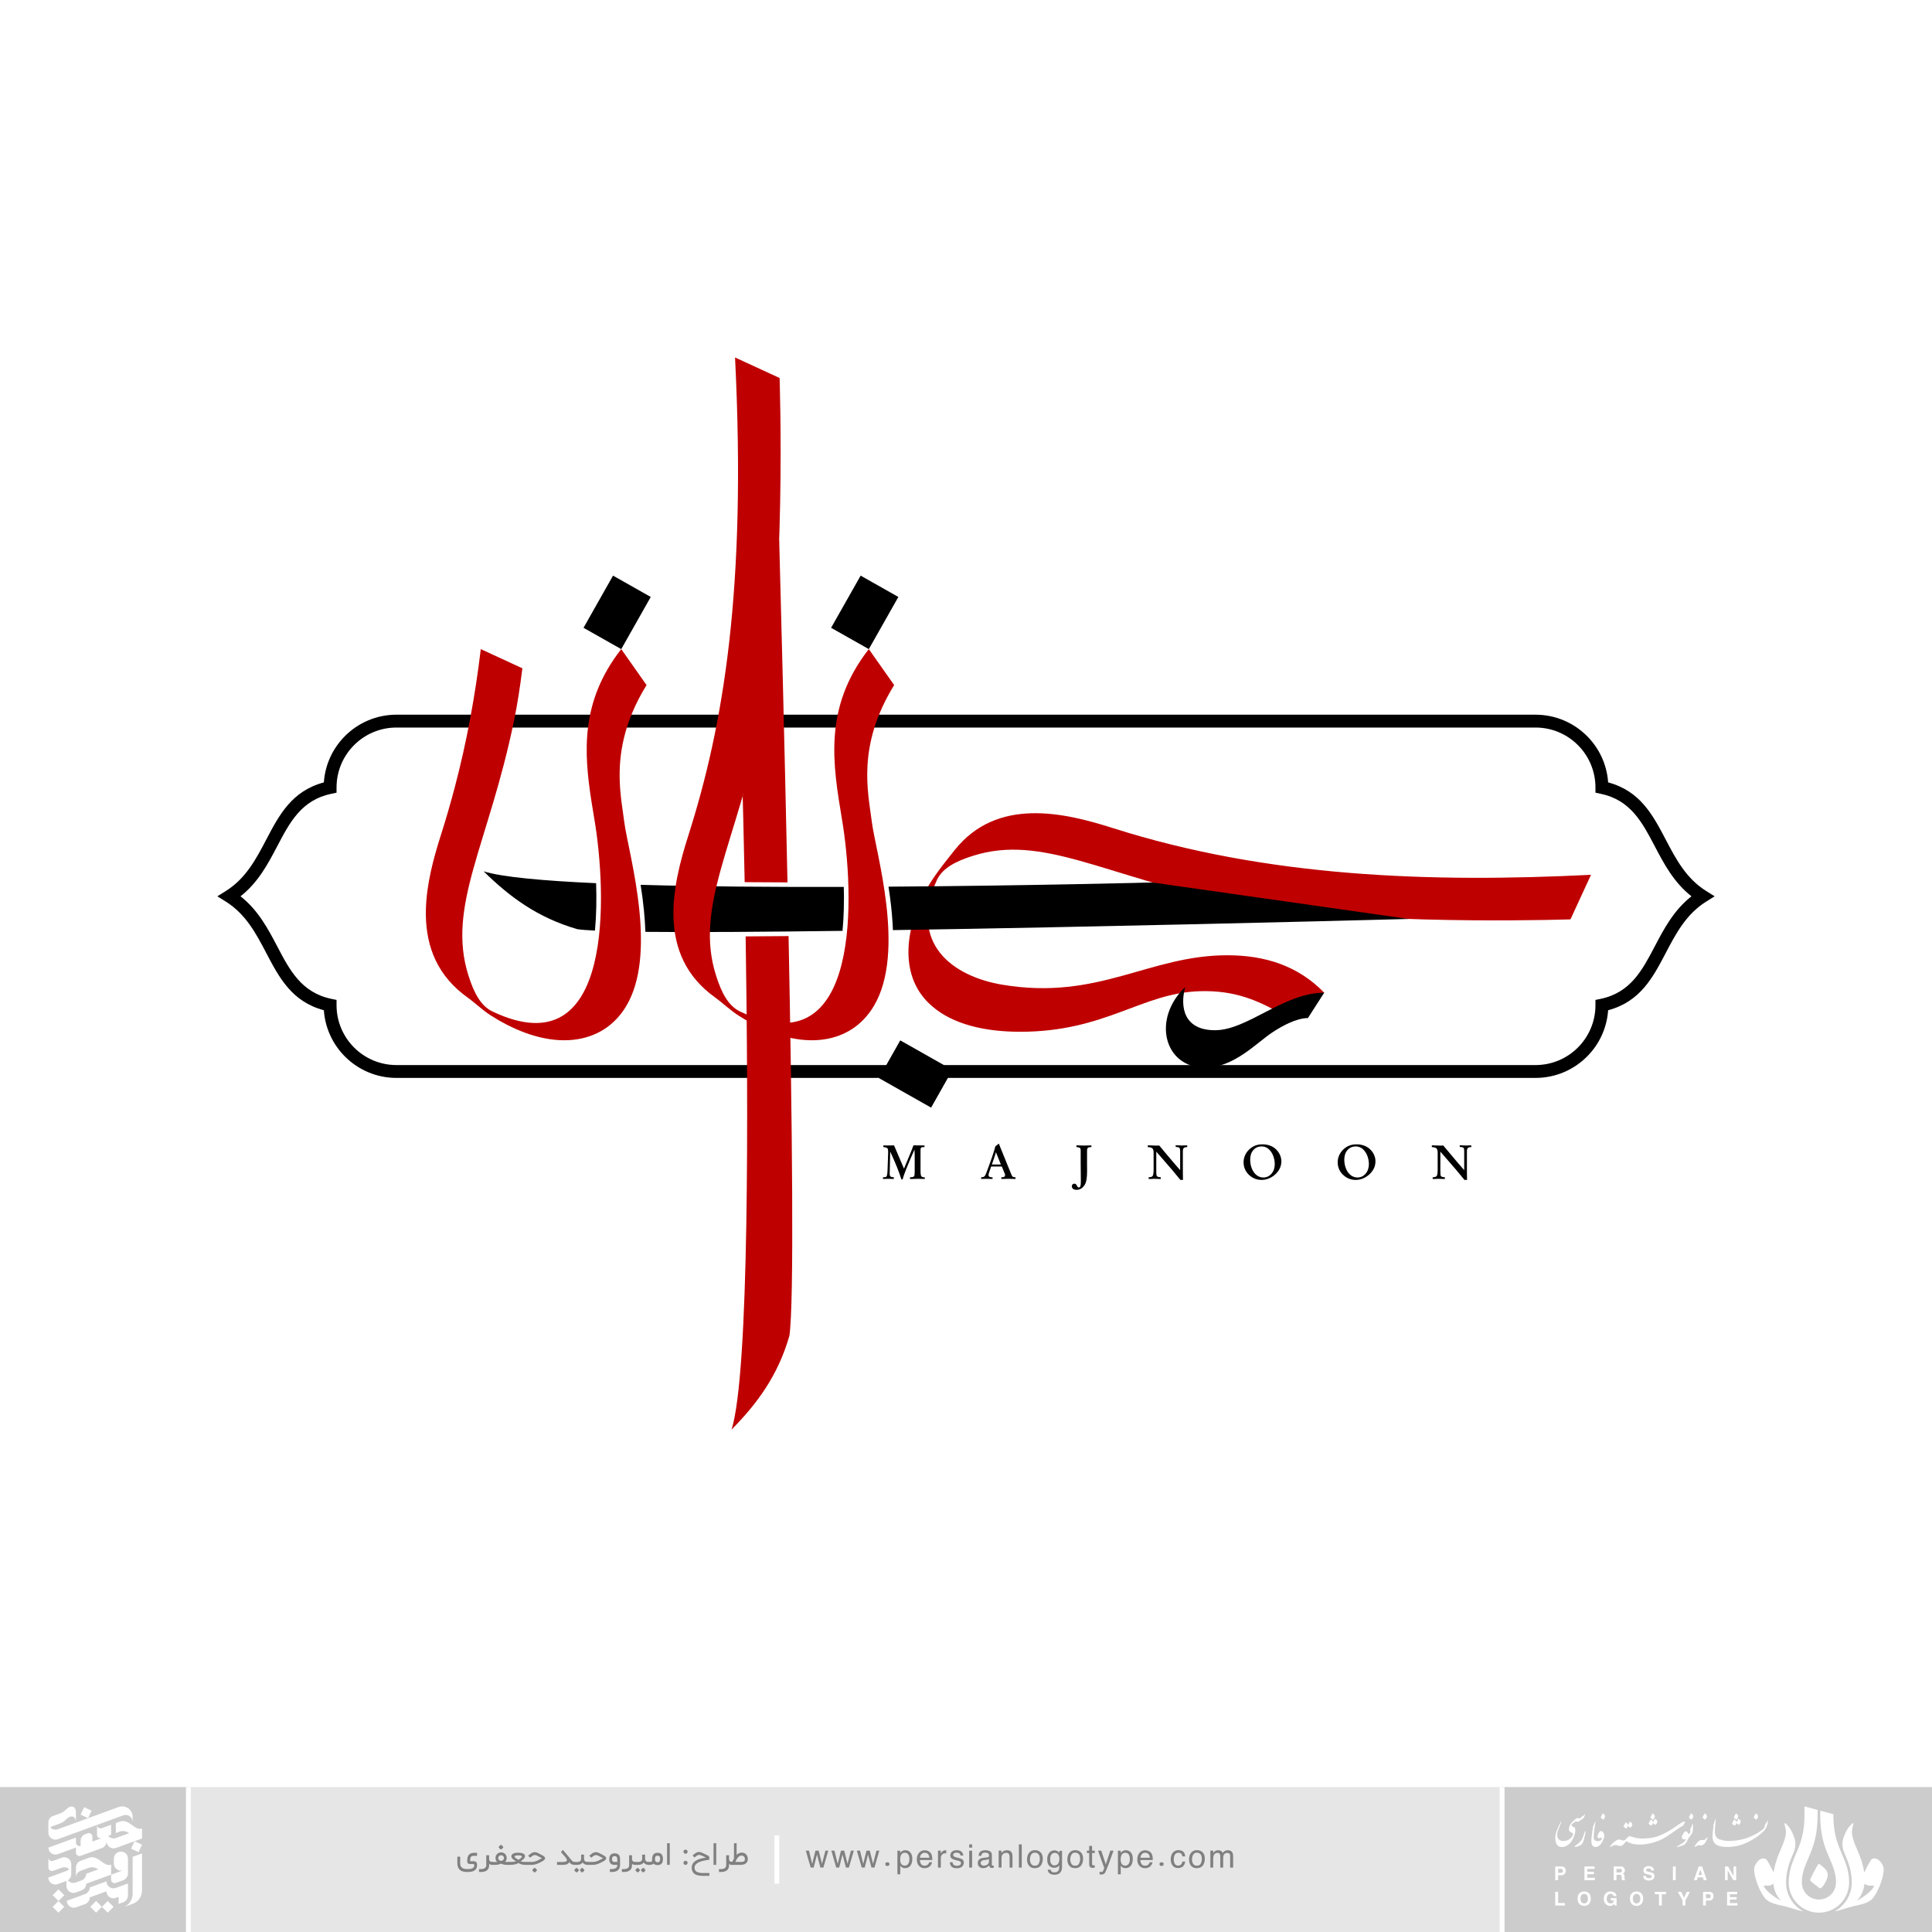 <?xml version="1.0" encoding="UTF-8"?>
<!-- Creator: CorelDRAW -->
<svg xmlns="http://www.w3.org/2000/svg" xmlns:xlink="http://www.w3.org/1999/xlink" xmlns:xodm="http://www.corel.com/coreldraw/odm/2003" xml:space="preserve" width="900px" height="900px" version="1.1" shape-rendering="geometricPrecision" text-rendering="geometricPrecision" image-rendering="optimizeQuality" fill-rule="evenodd" clip-rule="evenodd" viewBox="0 0 677.74 677.74">
 <g id="Layer_x0020_1">
  <rect fill="white" width="677.74" height="677.74"></rect>
  <rect fill="#CCCCCC" y="626.91" width="66.08" height="50.83"></rect>
  <g id="_1810878203104">
   <g>
    <rect fill="white" transform="matrix(0.137 0.064 -0.064 0.137 47.199 645.889)" width="19.11" height="19.11"></rect>
    <rect fill="white" transform="matrix(0.137 0.064 -0.064 0.137 29.511 633.955)" width="19.11" height="19.11"></rect>
    <rect fill="white" transform="matrix(0.107 0.107 -0.107 0.107 20.502 662.769)" width="19.11" height="19.11"></rect>
    <rect fill="white" transform="matrix(0.107 0.107 -0.107 0.107 20.502 666.865)" width="19.11" height="19.11"></rect>
    <rect fill="white" transform="matrix(0.107 0.107 -0.107 0.107 37.796 666.865)" width="19.11" height="19.11"></rect>
    <rect fill="white" transform="matrix(0.107 0.107 -0.107 0.107 33.701 666.865)" width="19.11" height="19.11"></rect>
   </g>
   <g>
    <path fill="white" d="M38.98 643.63l-1.03 0.37c0.63,0.78 1.72,1.13 2.68,0.78l4.7 -1.71c-0.97,-0.61 -2.03,-1.01 -3.29,-0.56l-1.41 0.52 0 -3.5 1.41 -0.52c3.25,-1.18 5.17,3.37 7.78,2.42l0 3.5 -9.19 3.35c-1.48,0.54 -3.24,-0.57 -3.24,-2.32 0,0.8 -0.48,1.92 -1.68,2.36l-7.42 2.7c-0.38,0.14 -0.8,0.08 -1.12,-0.15 -0.33,-0.23 -0.53,-0.6 -0.53,-1l0 -1.75 -6.38 2.32c-0.75,0.27 -1.58,0.16 -2.24,-0.3 -0.65,-0.46 -1.05,-1.21 -1.05,-2l9.67 -3.52 0 1.75c0,0.4 0.2,0.77 0.53,1 0.32,0.23 0.74,0.29 1.12,0.15l0 -1.75c0,-1.17 0.66,-1.99 1.54,-2.31l0.9 -0.33c0.91,-0.33 1.67,0.37 1.67,1.14l0 1.75 3.38 -1.23c-0.84,0.31 -1.74,-0.18 -1.74,-1.12l0 -3.5c0,0.87 0.83,1.45 1.72,1.13l3.22 -1.18 0 3.51z"></path>
    <path fill="white" d="M44.89 664.95c0,0.81 -0.49,1.93 -1.69,2.37l-1.6 0.59 0 -2.49 -0.92 0.34c-0.8,0.29 -1.64,0.18 -2.29,-0.28 -0.66,-0.46 -1.05,-1.21 -1.05,-2.01l-5.84 2.13c0,0.8 -0.48,1.93 -1.69,2.36l-3.07 1.11c-0.75,0.28 -1.59,0.17 -2.25,-0.29 -0.65,-0.46 -1.04,-1.21 -1.04,-2.01l6.36 -2.31c1.21,-0.44 1.69,-1.56 1.69,-2.36l5.84 -2.13c0,0.8 0.39,1.55 1.05,2.01 0.65,0.46 1.49,0.57 2.29,0.28l4.21 -1.54c0,1.41 0,2.82 0,4.23z"></path>
    <path fill="white" d="M38.98 657.62l0 1.75c0,0.4 0.2,0.78 0.53,1.01 0.33,0.23 0.74,0.28 1.12,0.14l2.57 -0.93c1.2,-0.44 1.69,-1.56 1.69,-2.36l0 -5.26c0,-0.8 -0.39,-1.55 -1.05,-2 -0.65,-0.46 -1.49,-0.57 -2.24,-0.3 -0.99,0.36 -1.65,1.3 -1.65,2.35l0 1.75c0,0.8 0.39,1.55 1.05,2.01 0.65,0.46 1.49,0.57 2.24,0.29l-4.26 1.55z"></path>
    <path fill="white" d="M43.64 668.91c1.76,-0.83 2.89,-2.6 2.89,-4.55l0 -12.99 3.29 -1.19 0 12.98c0,1.95 -1.13,3.73 -2.89,4.56l-3.29 1.19z"></path>
    <path fill="white" d="M43.24 636.82c0.76,-0.27 1.59,-0.16 2.25,0.3 0.65,0.46 1.04,1.21 1.04,2.01l0 -1.77c0,-1.2 -0.58,-2.32 -1.56,-3.01 -0.99,-0.69 -2.24,-0.85 -3.37,-0.44l-21.39 7.8c-0.89,0.32 -1.88,0.04 -2.53,-0.61 0.24,-0.24 0.52,-0.41 0.84,-0.53l2.52 -0.91c1.98,-0.72 2.18,-1.85 3.48,-2.33 1.2,-0.43 2.12,0.26 2.12,2.01l0 -3.47c0,-1.75 -0.92,-2.48 -2.12,-2.04 -1.3,0.47 -1.5,1.61 -3.48,2.33l-2.52 0.91c-0.89,0.32 -1.55,1.14 -1.55,2.31l0 3.5c0,1.75 1.76,2.86 3.24,2.33l23.03 -8.39z"></path>
    <path fill="white" d="M26.64 658.61l0 -3.49c0,-1.06 0.66,-1.99 1.65,-2.35l2.91 -1.07c3.26,-1.18 5.17,3.38 7.78,2.42l0 3.5 -8.72 3.18c0,0.81 -0.48,1.93 -1.69,2.36l-1.97 0.72c-0.75,0.28 -1.59,0.17 -2.25,-0.29 -0.65,-0.46 -1.04,-1.21 -1.04,-2.01l0 -1.75 -3.08 1.11c-0.75,0.27 -1.59,0.16 -2.24,-0.29 -0.66,-0.46 -1.05,-1.21 -1.05,-2.01l6.37 -2.31c0.39,-0.15 0.71,-0.36 0.96,-0.61 -0.1,-0.1 -0.21,-0.19 -0.32,-0.26 -0.65,-0.46 -1.49,-0.57 -2.24,-0.3l-3.02 1.09c-0.89,0.33 -1.72,-0.26 -1.72,-1.12l0 -3.5c0,0.86 0.83,1.45 1.72,1.12l3.02 -1.09c0.75,-0.28 1.59,-0.16 2.24,0.29 0.66,0.46 1.05,1.21 1.05,2.01l0 3.5c0,0.68 -0.35,1.59 -1.18,2.12 0.15,0.19 0.33,0.36 0.53,0.51 0.66,0.45 1.5,0.57 2.25,0.29l1.97 -0.72c1.21,-0.44 1.69,-1.56 1.69,-2.36l4.23 -1.54c-0.97,-0.61 -2.03,-1.01 -3.29,-0.55l-2.91 1.06c-0.99,0.35 -1.65,1.29 -1.65,2.34z"></path>
   </g>
  </g>
  <rect fill="#CCCCCC" x="526.94" y="626.91" width="150.8" height="50.83"></rect>
  <g id="_1810274527088">
   <path fill="white" d="M637.61 634.92l-4.61 -1.24 0 3.04c0,1.69 -0.09,3.39 -0.34,5.07 -0.25,1.68 -0.64,3.33 -1.2,4.94 -0.42,1.21 -0.92,2.38 -1.43,3.56 -0.56,1.3 -1.12,2.61 -1.56,3.96 -0.32,0.99 -0.57,2 -0.74,3.02 -0.17,1.02 -0.26,2.05 -0.26,3.09 0,2.82 1.11,5.5 3.11,7.5 1.99,1.99 4.67,3.1 7.49,3.1 2.82,0 5.5,-1.11 7.5,-3.1 1.99,-2 3.1,-4.68 3.1,-7.5 0,-1.04 -0.08,-2.07 -0.25,-3.09 -0.17,-1.02 -0.42,-2.03 -0.74,-3.02 -0.44,-1.35 -1,-2.66 -1.57,-3.96 -0.5,-1.18 -1,-2.35 -1.42,-3.56 -0.56,-1.61 -0.96,-3.26 -1.2,-4.94 -0.25,-1.68 -0.35,-3.38 -0.35,-5.07l0 -0.32 -4.61 -1.23 0 1.55c0,1.95 0.12,3.91 0.41,5.85 0.29,1.93 0.75,3.83 1.39,5.68 0.41,1.17 0.9,2.32 1.4,3.46 0.56,1.3 1.12,2.61 1.56,3.97 0.25,0.75 0.44,1.52 0.57,2.3 0.14,0.79 0.2,1.58 0.2,2.38 0,1.59 -0.62,3.11 -1.75,4.24 -1.13,1.12 -2.64,1.75 -4.24,1.75 -1.59,0 -3.11,-0.63 -4.23,-1.75 -1.13,-1.13 -1.76,-2.65 -1.76,-4.24 0,-0.8 0.07,-1.59 0.2,-2.38 0.13,-0.78 0.33,-1.55 0.57,-2.3 0.44,-1.36 1.01,-2.67 1.57,-3.97 0.49,-1.14 0.99,-2.29 1.39,-3.46 0.65,-1.85 1.1,-3.75 1.39,-5.68 0.29,-1.94 0.41,-3.9 0.41,-5.85l0 -1.8z"></path>
   <path fill="white" fill-rule="nonzero" d="M640.41 660.16c-0.75,1.49 -1.46,2.24 -2.11,2.24 -0.45,-0.39 -1.11,-0.91 -2,-1.57 -0.87,-0.66 -1.32,-1.12 -1.32,-1.39 0.03,-0.18 0.41,-0.99 1.15,-2.44 0.73,-1.45 1.36,-2.55 1.9,-3.29 1.07,0.8 1.84,1.47 2.28,1.97 0.45,0.51 0.72,1.03 0.81,1.56 0.19,0.93 -0.3,2.11 -0.71,2.92z"></path>
   <path fill="white" d="M629.16 649.98c-0.56,1.31 -1.13,2.63 -1.57,3.99 -0.33,1.03 -0.6,2.08 -0.77,3.15 -0.18,1.07 -0.27,2.15 -0.27,3.24 0,3.07 1.21,5.98 3.38,8.15 0.79,0.79 1.7,1.47 2.68,2 -0.88,-0.16 -1.76,-0.38 -2.61,-0.65 -1.43,-0.47 -2.8,-0.86 -4.26,-1.22 -2.49,-0.6 -5.12,-0.94 -6.7,-2.91 -1.53,-1.93 -3.42,-6.29 -3.67,-9.41 -0.09,-1.11 0.16,-1.85 0.62,-2.55 0.65,-0.98 1.54,-2.03 3,-1.81 0.49,0.08 0.7,0.38 0.93,0.71 0.71,1.03 1.64,2.96 2.27,4.19 0.2,-1.47 0.57,-2.92 1.02,-4.31 0.44,-1.38 1.02,-2.71 1.59,-4.05 0.67,-1.57 1.16,-2.7 1.54,-4.37 0.17,-0.77 0.2,-1.52 0.1,-2.25 -0.1,-0.73 -0.25,-1.39 -0.45,-1.98 0,-0.1 0.02,-0.32 0.14,-0.35 0.06,-0.02 0.21,0.09 0.48,0.33 0.38,0.32 0.81,0.83 1.29,1.51 0.47,0.7 0.9,1.55 1.3,2.57 0.39,1.01 0.6,1.93 0.63,2.75 0.03,1.1 -0.23,2.25 -0.67,3.27zm-4.36 16.82c-0.26,-0.27 -0.51,-0.55 -0.74,-0.85 -1.17,-1.53 -1.77,-3.31 -1.97,-5.17 -0.18,0.15 -0.36,0.27 -0.54,0.37 -1.06,0.55 -1.81,0.2 -2.86,0.35 0.53,1.63 3.02,3.37 4.4,4.28 0.54,0.35 1.12,0.69 1.71,1.02z"></path>
   <path fill="white" d="M646.98 649.98c0.57,1.31 1.13,2.63 1.57,3.99 0.34,1.03 0.6,2.08 0.78,3.15 0.18,1.07 0.27,2.15 0.27,3.24 0,3.07 -1.21,5.98 -3.38,8.15 -0.79,0.79 -1.7,1.47 -2.68,2 0.88,-0.16 1.76,-0.38 2.61,-0.65 1.42,-0.47 2.79,-0.86 4.25,-1.22 2.49,-0.6 5.13,-0.94 6.7,-2.91 1.53,-1.93 3.43,-6.29 3.68,-9.41 0.08,-1.11 -0.16,-1.85 -0.63,-2.55 -0.65,-0.98 -1.53,-2.03 -3,-1.81 -0.48,0.08 -0.7,0.38 -0.92,0.71 -0.72,1.03 -1.64,2.96 -2.27,4.19 -0.2,-1.47 -0.57,-2.92 -1.02,-4.31 -0.45,-1.38 -1.02,-2.71 -1.59,-4.05 -0.68,-1.57 -1.16,-2.7 -1.54,-4.37 -0.17,-0.77 -0.21,-1.52 -0.11,-2.25 0.11,-0.73 0.26,-1.39 0.46,-1.98 0,-0.1 -0.02,-0.32 -0.15,-0.35 -0.05,-0.02 -0.21,0.09 -0.47,0.33 -0.39,0.32 -0.81,0.83 -1.29,1.51 -0.47,0.7 -0.9,1.55 -1.3,2.57 -0.4,1.01 -0.61,1.93 -0.63,2.75 -0.03,1.1 0.23,2.25 0.66,3.27zm4.37 16.82c0.26,-0.27 0.5,-0.55 0.73,-0.85 1.17,-1.53 1.77,-3.31 1.98,-5.17 0.17,0.15 0.36,0.27 0.54,0.37 1.06,0.55 1.8,0.2 2.86,0.35 -0.54,1.63 -3.03,3.37 -4.4,4.28 -0.54,0.35 -1.12,0.69 -1.71,1.02z"></path>
   <path fill="white" fill-rule="nonzero" d="M547.51 656.99c0.19,0 0.33,-0.03 0.43,-0.08 0.1,-0.06 0.18,-0.13 0.22,-0.21 0.05,-0.08 0.08,-0.17 0.09,-0.25 0.01,-0.08 0.01,-0.15 0.01,-0.21 0,-0.23 -0.07,-0.4 -0.21,-0.51 -0.14,-0.1 -0.36,-0.15 -0.67,-0.15l-0.8 0 0 1.41 0.93 0zm-0.93 2.57l-1.01 0 0 -4.81 2.2 0c0.23,0 0.44,0.03 0.63,0.11 0.18,0.07 0.34,0.17 0.47,0.3 0.12,0.14 0.22,0.3 0.29,0.49 0.07,0.19 0.11,0.4 0.11,0.64 0,0.11 -0.02,0.25 -0.06,0.42 -0.04,0.18 -0.11,0.35 -0.23,0.51 -0.11,0.17 -0.26,0.31 -0.46,0.43 -0.21,0.11 -0.47,0.17 -0.79,0.17l-1.15 0 0 1.74z"></path>
   <path fill="white" fill-rule="nonzero" d="M559.36 655.6l-2.56 0 0 1.01 2.35 0 0 0.85 -2.35 0 0 1.25 2.67 0 0 0.85 -3.65 0 0 -4.81 3.54 0 0 0.85zm8.87 1.27c0.26,0 0.46,-0.05 0.59,-0.15 0.12,-0.1 0.19,-0.27 0.19,-0.51 0,-0.06 -0.01,-0.13 -0.03,-0.21 -0.02,-0.07 -0.05,-0.14 -0.1,-0.2 -0.05,-0.06 -0.13,-0.12 -0.22,-0.16 -0.09,-0.04 -0.21,-0.06 -0.36,-0.06l-1.25 0 0 1.29 1.18 0zm-2.16 -2.12l2.43 0c0.32,0 0.58,0.05 0.78,0.15 0.19,0.1 0.35,0.23 0.45,0.37 0.11,0.15 0.19,0.3 0.23,0.45 0.03,0.16 0.05,0.29 0.05,0.39 0,0.27 -0.06,0.5 -0.19,0.71 -0.13,0.21 -0.31,0.35 -0.55,0.43 0.1,0.05 0.18,0.09 0.26,0.14 0.08,0.05 0.14,0.12 0.19,0.2 0.05,0.09 0.09,0.2 0.12,0.34 0.03,0.14 0.04,0.32 0.04,0.54 0,0.18 0,0.32 0,0.44 0,0.12 0.01,0.21 0.03,0.28 0.01,0.07 0.03,0.12 0.06,0.16 0.03,0.04 0.07,0.06 0.12,0.08l0 0.13 -1.11 0c-0.04,-0.12 -0.06,-0.24 -0.08,-0.39 -0.02,-0.14 -0.03,-0.33 -0.03,-0.58 0,-0.17 0,-0.31 -0.01,-0.42 -0.01,-0.11 -0.05,-0.21 -0.1,-0.28 -0.05,-0.08 -0.13,-0.13 -0.23,-0.16 -0.11,-0.04 -0.25,-0.05 -0.44,-0.05l-1.04 0 0 1.88 -0.98 0 0 -4.81zm11.33 3.33c0,0.07 0.01,0.14 0.03,0.23 0.03,0.09 0.08,0.18 0.15,0.26 0.07,0.08 0.17,0.15 0.31,0.2 0.13,0.06 0.31,0.09 0.53,0.09 0.12,0 0.24,-0.01 0.35,-0.03 0.12,-0.02 0.23,-0.05 0.33,-0.09 0.09,-0.05 0.17,-0.11 0.23,-0.19 0.06,-0.08 0.09,-0.19 0.09,-0.32 0,-0.09 -0.02,-0.17 -0.06,-0.23 -0.04,-0.06 -0.11,-0.12 -0.18,-0.16 -0.08,-0.04 -0.17,-0.08 -0.28,-0.11 -0.11,-0.03 -0.22,-0.06 -0.35,-0.09l-0.52 -0.12c-0.19,-0.05 -0.38,-0.1 -0.57,-0.15 -0.18,-0.06 -0.34,-0.13 -0.48,-0.23 -0.14,-0.1 -0.26,-0.24 -0.34,-0.4 -0.09,-0.16 -0.13,-0.37 -0.13,-0.64 0,-0.09 0.01,-0.19 0.03,-0.29 0.02,-0.11 0.05,-0.22 0.1,-0.33 0.05,-0.11 0.12,-0.22 0.2,-0.32 0.09,-0.11 0.2,-0.2 0.34,-0.27 0.14,-0.08 0.31,-0.15 0.5,-0.2 0.19,-0.05 0.42,-0.07 0.68,-0.07 0.36,0 0.67,0.05 0.91,0.16 0.24,0.11 0.43,0.24 0.57,0.4 0.15,0.15 0.25,0.32 0.31,0.5 0.05,0.18 0.08,0.35 0.08,0.5l-0.96 0c-0.01,-0.06 -0.03,-0.13 -0.05,-0.21 -0.02,-0.08 -0.06,-0.16 -0.13,-0.24 -0.06,-0.07 -0.16,-0.14 -0.29,-0.19 -0.13,-0.06 -0.3,-0.09 -0.52,-0.09 -0.09,0 -0.19,0.01 -0.29,0.03 -0.1,0.02 -0.19,0.05 -0.27,0.1 -0.08,0.04 -0.15,0.1 -0.2,0.18 -0.05,0.07 -0.08,0.16 -0.08,0.27 0,0.09 0.02,0.17 0.05,0.23 0.04,0.06 0.08,0.11 0.13,0.14 0.05,0.04 0.11,0.07 0.17,0.08 0.06,0.02 0.11,0.04 0.16,0.05l1.18 0.29c0.16,0.04 0.32,0.09 0.47,0.15 0.15,0.05 0.29,0.13 0.4,0.23 0.12,0.1 0.21,0.22 0.28,0.37 0.07,0.15 0.11,0.33 0.11,0.54 0,0.24 -0.04,0.45 -0.11,0.62 -0.08,0.17 -0.17,0.32 -0.29,0.43 -0.12,0.12 -0.25,0.21 -0.39,0.28 -0.15,0.07 -0.29,0.12 -0.43,0.16 -0.14,0.04 -0.27,0.06 -0.39,0.07 -0.12,0.01 -0.22,0.02 -0.29,0.02 -0.44,0 -0.79,-0.06 -1.06,-0.17 -0.27,-0.11 -0.48,-0.25 -0.63,-0.41 -0.15,-0.17 -0.24,-0.34 -0.29,-0.53 -0.05,-0.19 -0.08,-0.35 -0.08,-0.5l0.97 0zm10.45 1.48l-1 0 0 -4.81 1 0 0 4.81zm8 -1.82l1.23 0 -0.6 -1.91 -0.01 0 -0.62 1.91zm-0.6 1.82l-1.06 0 1.72 -4.81 1.16 0 1.69 4.81 -1.09 0 -0.31 -0.99 -1.78 0 -0.33 0.99zm12.87 -4.81l0.93 0 0 4.81 -1 0 -1.96 -3.43 -0.02 0 0 3.43 -0.94 0 0 -4.81 1.06 0 1.91 3.35 0.02 0 0 -3.35z"></path>
   <polygon fill="white" fill-rule="nonzero" points="546.58,667.58 548.97,667.58 548.97,668.45 545.57,668.45 545.57,663.64 546.58,663.64 "></polygon>
   <path fill="white" fill-rule="nonzero" d="M554.43 666.04c0,0.34 0.04,0.61 0.12,0.83 0.09,0.22 0.2,0.39 0.33,0.52 0.13,0.12 0.27,0.21 0.42,0.26 0.16,0.05 0.3,0.07 0.43,0.07 0.14,0 0.28,-0.02 0.44,-0.07 0.15,-0.05 0.29,-0.14 0.42,-0.26 0.13,-0.13 0.24,-0.3 0.32,-0.52 0.09,-0.22 0.13,-0.49 0.13,-0.83 0,-0.33 -0.04,-0.61 -0.13,-0.83 -0.08,-0.22 -0.19,-0.39 -0.32,-0.51 -0.13,-0.13 -0.27,-0.22 -0.42,-0.27 -0.16,-0.05 -0.3,-0.07 -0.44,-0.07 -0.13,0 -0.27,0.02 -0.43,0.07 -0.15,0.05 -0.29,0.14 -0.42,0.27 -0.13,0.12 -0.24,0.29 -0.33,0.51 -0.08,0.22 -0.12,0.5 -0.12,0.83zm-1.01 0c0,-0.37 0.04,-0.7 0.13,-0.97 0.08,-0.27 0.19,-0.5 0.33,-0.69 0.14,-0.19 0.29,-0.34 0.46,-0.45 0.17,-0.12 0.34,-0.2 0.51,-0.27 0.18,-0.06 0.34,-0.1 0.49,-0.12 0.16,-0.02 0.29,-0.03 0.39,-0.03 0.11,0 0.24,0.01 0.4,0.03 0.15,0.02 0.31,0.06 0.49,0.12 0.17,0.07 0.34,0.15 0.51,0.27 0.17,0.11 0.32,0.26 0.46,0.45 0.13,0.19 0.24,0.42 0.33,0.69 0.08,0.27 0.13,0.6 0.13,0.97 0,0.38 -0.05,0.7 -0.13,0.97 -0.09,0.28 -0.2,0.51 -0.33,0.69 -0.14,0.19 -0.29,0.34 -0.46,0.46 -0.17,0.11 -0.34,0.2 -0.51,0.26 -0.18,0.06 -0.34,0.11 -0.49,0.13 -0.16,0.02 -0.29,0.03 -0.4,0.03 -0.1,0 -0.23,-0.01 -0.39,-0.03 -0.15,-0.02 -0.31,-0.07 -0.49,-0.13 -0.17,-0.06 -0.34,-0.15 -0.51,-0.26 -0.17,-0.12 -0.32,-0.27 -0.46,-0.46 -0.14,-0.18 -0.25,-0.41 -0.33,-0.69 -0.09,-0.27 -0.13,-0.59 -0.13,-0.97zm11.66 -0.19l2.01 0 0 2.6 -0.67 0 -0.1 -0.6c-0.06,0.07 -0.14,0.15 -0.22,0.24 -0.08,0.08 -0.18,0.16 -0.3,0.23 -0.11,0.07 -0.25,0.13 -0.41,0.18 -0.16,0.05 -0.35,0.08 -0.57,0.08 -0.29,0 -0.57,-0.06 -0.84,-0.16 -0.26,-0.11 -0.5,-0.26 -0.7,-0.47 -0.21,-0.21 -0.37,-0.47 -0.49,-0.79 -0.12,-0.31 -0.19,-0.68 -0.19,-1.1 0,-0.33 0.05,-0.65 0.14,-0.95 0.09,-0.31 0.24,-0.58 0.43,-0.82 0.19,-0.23 0.43,-0.42 0.73,-0.57 0.29,-0.14 0.64,-0.21 1.04,-0.21l0.02 0c0.36,0 0.68,0.05 0.94,0.16 0.26,0.11 0.48,0.24 0.65,0.4 0.17,0.16 0.29,0.34 0.37,0.53 0.09,0.19 0.14,0.37 0.15,0.53l-1.01 0c0,-0.04 -0.02,-0.11 -0.06,-0.2 -0.04,-0.09 -0.11,-0.18 -0.19,-0.27 -0.09,-0.08 -0.2,-0.16 -0.33,-0.22 -0.13,-0.07 -0.29,-0.1 -0.47,-0.1 -0.18,0 -0.35,0.03 -0.52,0.1 -0.17,0.06 -0.31,0.16 -0.44,0.3 -0.13,0.14 -0.23,0.32 -0.31,0.54 -0.07,0.22 -0.11,0.48 -0.11,0.79 0,0.33 0.04,0.6 0.12,0.81 0.09,0.22 0.19,0.38 0.33,0.51 0.13,0.12 0.28,0.21 0.45,0.26 0.16,0.05 0.33,0.07 0.5,0.07 0.05,0 0.14,-0.01 0.25,-0.03 0.11,-0.02 0.22,-0.06 0.34,-0.13 0.12,-0.07 0.23,-0.18 0.34,-0.32 0.1,-0.14 0.18,-0.33 0.24,-0.57l-1.12 0 0 -0.82zm7.71 0.19c0,0.34 0.05,0.61 0.13,0.83 0.09,0.22 0.19,0.39 0.32,0.52 0.13,0.12 0.27,0.21 0.43,0.26 0.15,0.05 0.3,0.07 0.43,0.07 0.13,0 0.28,-0.02 0.43,-0.07 0.16,-0.05 0.3,-0.14 0.43,-0.26 0.13,-0.13 0.23,-0.3 0.32,-0.52 0.08,-0.22 0.13,-0.49 0.13,-0.83 0,-0.33 -0.05,-0.61 -0.13,-0.83 -0.09,-0.22 -0.19,-0.39 -0.32,-0.51 -0.13,-0.13 -0.27,-0.22 -0.43,-0.27 -0.15,-0.05 -0.3,-0.07 -0.43,-0.07 -0.13,0 -0.28,0.02 -0.43,0.07 -0.16,0.05 -0.3,0.14 -0.43,0.27 -0.13,0.12 -0.23,0.29 -0.32,0.51 -0.08,0.22 -0.13,0.5 -0.13,0.83zm-1 0c0,-0.37 0.04,-0.7 0.13,-0.97 0.08,-0.27 0.19,-0.5 0.33,-0.69 0.13,-0.19 0.29,-0.34 0.46,-0.45 0.17,-0.12 0.34,-0.2 0.51,-0.27 0.17,-0.06 0.33,-0.1 0.49,-0.12 0.15,-0.02 0.28,-0.03 0.39,-0.03 0.11,0 0.24,0.01 0.39,0.03 0.16,0.02 0.32,0.06 0.49,0.12 0.17,0.07 0.34,0.15 0.51,0.27 0.17,0.11 0.33,0.26 0.46,0.45 0.14,0.19 0.25,0.42 0.33,0.69 0.09,0.27 0.13,0.6 0.13,0.97 0,0.38 -0.04,0.7 -0.13,0.97 -0.08,0.28 -0.19,0.51 -0.33,0.69 -0.13,0.19 -0.29,0.34 -0.46,0.46 -0.17,0.11 -0.34,0.2 -0.51,0.26 -0.17,0.06 -0.33,0.11 -0.49,0.13 -0.15,0.02 -0.28,0.03 -0.39,0.03 -0.11,0 -0.24,-0.01 -0.39,-0.03 -0.16,-0.02 -0.32,-0.07 -0.49,-0.13 -0.17,-0.06 -0.34,-0.15 -0.51,-0.26 -0.17,-0.12 -0.33,-0.27 -0.46,-0.46 -0.14,-0.18 -0.25,-0.41 -0.33,-0.69 -0.09,-0.27 -0.13,-0.59 -0.13,-0.97zm11.17 2.41l-1 0 0 -3.96 -1.46 0 0 -0.85 3.92 0 0 0.85 -1.46 0 0 3.96zm8.28 0l-1.01 0 0 -1.82 -1.66 -2.99 1.19 0 1 2.09 0.95 -2.09 1.14 0 -1.61 3.01 0 1.8zm8.12 -2.57c0.18,0 0.33,-0.03 0.43,-0.09 0.1,-0.05 0.17,-0.12 0.22,-0.2 0.05,-0.08 0.07,-0.17 0.08,-0.25 0.01,-0.09 0.02,-0.16 0.02,-0.21 0,-0.24 -0.07,-0.41 -0.21,-0.51 -0.14,-0.1 -0.36,-0.15 -0.68,-0.15l-0.8 0 0 1.41 0.94 0zm-0.94 2.57l-1 0 0 -4.81 2.2 0c0.23,0 0.44,0.03 0.62,0.1 0.19,0.07 0.35,0.18 0.47,0.31 0.13,0.14 0.23,0.3 0.3,0.49 0.07,0.19 0.1,0.4 0.1,0.64 0,0.1 -0.02,0.25 -0.05,0.42 -0.04,0.17 -0.12,0.34 -0.23,0.51 -0.11,0.16 -0.27,0.31 -0.47,0.42 -0.2,0.12 -0.46,0.18 -0.78,0.18l-1.16 0 0 1.74zm10.98 -3.96l-2.56 0 0 1.01 2.35 0 0 0.85 -2.35 0 0 1.25 2.67 0 0 0.85 -3.65 0 0 -4.81 3.54 0 0 0.85z"></path>
   <path fill="white" fill-rule="nonzero" d="M571.1 640.27c0.05,-0.1 0.12,-0.25 0.22,-0.45 0.18,-0.37 0.33,-0.65 0.47,-0.83 0.27,0.2 0.47,0.36 0.58,0.49 0.12,0.13 0.19,0.27 0.21,0.41 0.05,0.22 -0.08,0.53 -0.18,0.73 -0.2,0.37 -0.38,0.55 -0.54,0.55 -0.11,-0.09 -0.27,-0.22 -0.49,-0.39 -0.16,-0.12 -0.26,-0.2 -0.31,-0.27 -0.03,0.11 -0.08,0.24 -0.14,0.37 -0.2,0.38 -0.38,0.56 -0.54,0.56 -0.12,-0.09 -0.28,-0.22 -0.51,-0.39 -0.22,-0.17 -0.33,-0.28 -0.33,-0.35 0.01,-0.05 0.1,-0.25 0.29,-0.62 0.18,-0.36 0.34,-0.64 0.48,-0.83 0.27,0.2 0.47,0.36 0.58,0.5 0.13,0.15 0.21,0.33 0.21,0.52z"></path>
   <path fill="white" fill-rule="nonzero" d="M573.68 644.69c2.04,0.55 5.95,0.15 7.73,-0.49 2.57,-0.93 4.35,-2.01 6.57,-3.56 1.03,-0.72 1.71,-1.17 2.04,-1.34 0.33,-0.17 0.59,-0.28 0.76,-0.33 0.19,-0.05 0.28,0.01 0.28,0.18 0,0.17 -0.13,0.46 -0.39,0.89 -0.26,0.42 -0.47,0.63 -0.64,0.63 -0.24,0.08 -0.84,0.45 -1.81,1.13 -0.97,0.68 -1.86,1.3 -2.67,1.86 -0.81,0.55 -1.5,0.99 -2.06,1.3 -2.97,1.62 -7.51,2.64 -10.87,1.83 -0.58,-0.15 -1.06,-0.33 -1.43,-0.54 -0.37,-0.22 -0.57,-0.32 -0.61,-0.32 -0.14,0 -0.5,0.37 -1.1,1.1 -0.31,0.37 -0.74,0.55 -1.28,0.54 -0.16,0 -0.4,-0.06 -0.72,-0.18 -0.32,-0.12 -0.54,-0.18 -0.68,-0.18 -0.5,0 -0.98,0.17 -1.45,0.51 -0.19,0.14 -0.32,0.2 -0.39,0.2 -0.08,0 -0.11,-0.02 -0.11,-0.08 0,-0.2 0.24,-0.55 0.71,-1.04 0.99,-1.02 1.8,-1.52 2.44,-1.52 0.16,0 0.41,0.06 0.75,0.2 0.35,0.14 0.64,0.18 0.87,0.14 0.23,-0.04 0.41,-0.12 0.54,-0.25 0.14,-0.12 0.37,-0.36 0.71,-0.71 0.33,-0.35 0.58,-0.53 0.75,-0.53 0.17,0 0.41,0.06 0.73,0.17 0.44,0.15 0.88,0.27 1.33,0.39z"></path>
   <path fill="white" fill-rule="nonzero" d="M590.36 647.35c-1.13,0.4 -1.81,0.59 -2.04,0.57 -0.1,0 -0.16,-0.01 -0.17,-0.03 -0.02,-0.03 0.08,-0.11 0.29,-0.25 0.22,-0.14 0.52,-0.31 0.89,-0.52 1.39,-0.82 2.08,-1.47 2.08,-1.94 -0.13,0.09 -0.31,0.12 -0.54,0.09 -0.59,-0.09 -0.89,-0.34 -0.89,-0.72 0,-0.3 0.15,-0.72 0.47,-1.28 0.31,-0.56 0.61,-0.83 0.89,-0.83 0.29,0 0.53,0.14 0.72,0.44 0.1,0.17 0.18,0.36 0.23,0.56 0.14,-0.06 0.27,-0.16 0.41,-0.28 0.18,-0.16 0.27,-0.37 0.27,-0.6 -0.05,-0.32 -0.07,-0.54 -0.06,-0.63 0,-0.11 0.04,-0.23 0.1,-0.37l0.72 -1.69c0.04,-0.07 0.07,-0.09 0.1,-0.08 0.04,0.02 0.05,0.13 0.05,0.32l-0.01 1.52c0.01,0.38 -0.06,0.77 -0.21,1.16 -0.14,0.4 -0.38,0.8 -0.71,1.21 -0.24,0.3 -0.49,0.62 -0.68,0.94 -0.08,0.11 -0.14,0.22 -0.18,0.3 -0.02,0.05 -0.04,0.1 -0.06,0.15 -0.32,0.74 -0.84,1.69 -1.67,1.96z"></path>
   <g>
    <path fill="white" fill-rule="nonzero" d="M580.32 637.75c-0.19,0.37 -0.37,0.56 -0.53,0.56 -0.11,-0.1 -0.28,-0.23 -0.5,-0.4 -0.22,-0.16 -0.33,-0.28 -0.33,-0.34 0,-0.05 0.1,-0.26 0.28,-0.63 0.19,-0.36 0.35,-0.64 0.48,-0.83 0.27,0.21 0.47,0.38 0.58,0.51 0.11,0.12 0.18,0.26 0.2,0.39 0.04,0.23 -0.08,0.53 -0.18,0.74z"></path>
    <path fill="white" fill-rule="nonzero" d="M579.89 639.27c0.05,-0.11 0.12,-0.26 0.22,-0.46 0.18,-0.37 0.34,-0.65 0.47,-0.83 0.27,0.2 0.47,0.37 0.58,0.49 0.12,0.13 0.19,0.27 0.22,0.41 0.04,0.22 -0.09,0.53 -0.19,0.73 -0.2,0.37 -0.38,0.55 -0.54,0.55 -0.1,-0.09 -0.27,-0.22 -0.49,-0.39 -0.16,-0.12 -0.26,-0.2 -0.31,-0.27 -0.03,0.12 -0.07,0.24 -0.14,0.38 -0.2,0.37 -0.38,0.55 -0.54,0.55 -0.11,-0.09 -0.28,-0.22 -0.51,-0.39 -0.22,-0.16 -0.33,-0.28 -0.33,-0.35 0.01,-0.04 0.11,-0.25 0.29,-0.62 0.19,-0.36 0.35,-0.64 0.48,-0.83 0.27,0.2 0.47,0.36 0.58,0.5 0.13,0.15 0.22,0.33 0.21,0.53z"></path>
   </g>
   <path fill="white" fill-rule="nonzero" d="M593.82 637.75c-0.19,0.37 -0.37,0.56 -0.53,0.56 -0.11,-0.1 -0.28,-0.23 -0.5,-0.4 -0.22,-0.16 -0.33,-0.28 -0.33,-0.34 0,-0.05 0.1,-0.26 0.28,-0.63 0.19,-0.36 0.35,-0.64 0.48,-0.83 0.27,0.21 0.47,0.38 0.58,0.51 0.11,0.12 0.18,0.26 0.2,0.39 0.04,0.23 -0.08,0.53 -0.18,0.74z"></path>
   <path fill="white" fill-rule="nonzero" d="M553.38 639.04c-0.16,-0.05 -0.35,-0.07 -0.59,-0.05 -0.23,0.02 -0.54,0.19 -0.93,0.53 -0.39,0.33 -0.59,0.58 -0.59,0.76 0,0.19 0.32,0.43 0.95,0.73 0.27,0.15 0.4,0.51 0.4,1.06 0,0.56 -0.14,1.22 -0.41,1.98 -0.28,0.76 -0.59,1.4 -0.95,1.92 -0.92,1.3 -2.07,1.95 -3.44,1.95 -0.78,0 -1.34,-0.31 -1.71,-0.94 -0.36,-0.64 -0.54,-1.37 -0.54,-2.19 0,-0.83 0.22,-1.8 0.67,-2.91 0.45,-1.11 0.91,-2.1 1.37,-2.96 0.08,0.14 0.08,0.3 0.01,0.48 -0.06,0.18 -0.25,0.66 -0.57,1.43 -0.32,0.78 -0.53,1.34 -0.64,1.7 -0.1,0.35 -0.15,0.79 -0.14,1.3 0.01,0.51 0.18,0.97 0.51,1.38 0.34,0.4 0.87,0.6 1.61,0.6 0.73,-0.01 1.34,-0.15 1.82,-0.42 0.47,-0.28 0.86,-0.61 1.16,-1 0.31,-0.38 0.46,-0.74 0.46,-1.07 0,-0.13 -0.29,-0.35 -0.87,-0.64 -0.39,-0.18 -0.59,-0.53 -0.59,-1.04 0,-0.52 0.16,-1.03 0.46,-1.53 0.3,-0.51 0.66,-0.96 1.09,-1.36 0.42,-0.39 0.76,-0.65 1.01,-0.79 0.24,-0.13 0.43,-0.2 0.55,-0.2 0.13,0 0.3,0.05 0.54,0.14 0.23,0.04 0.59,-0.25 1.09,-0.88 0.01,-0.01 0.08,-0.01 0.19,0.01 0.11,0.01 0.21,-0.06 0.31,-0.22l0.2 -0.37c0.03,-0.07 0.07,-0.1 0.11,-0.08 0.04,0.01 0.05,0.07 0.04,0.17 -0.01,0.1 -0.02,0.2 -0.04,0.29 -0.13,0.5 -0.31,0.86 -0.54,1.1 -0.37,0.24 -0.87,0.57 -1.49,1 -0.18,0.13 -0.36,0.17 -0.51,0.12l0 0z"></path>
   <path fill="white" fill-rule="nonzero" d="M556.19 642.54c0,0.43 -0.17,1.35 -0.54,2.75 -0.18,0.62 -0.38,1.09 -0.58,1.41 -0.21,0.32 -0.51,0.56 -0.91,0.72 -0.76,0.33 -1.31,0.5 -1.65,0.5 -0.1,0.01 -0.15,-0.04 -0.12,-0.15 0.02,-0.11 0.38,-0.42 1.08,-0.94 0.7,-0.52 1.21,-1.1 1.55,-1.74 0.16,-0.27 0.42,-0.98 0.77,-2.14 0.12,-0.41 0.22,-0.61 0.3,-0.6 0.07,0.01 0.1,0.07 0.1,0.19l0 0z"></path>
   <path fill="white" fill-rule="nonzero" d="M559.8 647.92c-1.04,0 -1.56,-0.7 -1.56,-2.11 0.01,-0.92 0.2,-2.56 0.57,-4.91 0.1,-0.36 0.37,-1.01 0.8,-1.94 0.02,-0.03 0.05,-0.03 0.07,-0.01 0.03,0.03 0.03,0.12 -0.01,0.29 -0.09,0.44 -0.21,1.26 -0.36,2.46 -0.11,0.9 -0.18,1.61 -0.21,2.12 -0.04,0.59 -0.13,1.36 0.38,1.76 0.24,0.19 0.53,0.29 0.87,0.31 0.82,0 1.37,-0.3 1.64,-0.88 -0.13,-0.24 -0.27,-0.37 -0.4,-0.37 -0.04,0 -0.12,0.04 -0.26,0.1 -0.13,0.06 -0.23,0.09 -0.31,0.09 -0.22,0 -0.39,-0.07 -0.51,-0.2 -0.13,-0.13 -0.16,-0.3 -0.12,-0.5 0.34,-1.2 0.75,-1.81 1.23,-1.81 0.31,0 0.58,0.18 0.81,0.51 0.23,0.35 0.34,0.69 0.34,1.05 0,0.43 -0.13,0.97 -0.4,1.59 -0.23,0.57 -0.48,1.02 -0.74,1.34 -0.25,0.31 -0.54,0.58 -0.85,0.79 -0.31,0.22 -0.64,0.32 -0.98,0.32l0 0z"></path>
   <path fill="white" fill-rule="nonzero" d="M562.86 637.75c-0.19,0.37 -0.37,0.56 -0.53,0.56 -0.11,-0.1 -0.28,-0.23 -0.5,-0.4 -0.21,-0.16 -0.32,-0.28 -0.32,-0.34 0,-0.05 0.09,-0.26 0.27,-0.63 0.19,-0.36 0.35,-0.64 0.48,-0.83 0.27,0.21 0.47,0.38 0.58,0.51 0.11,0.12 0.18,0.26 0.2,0.39 0.04,0.23 -0.08,0.53 -0.18,0.74z"></path>
   <path fill="white" fill-rule="nonzero" d="M596.36 645.58c0.23,-0.12 0.43,-0.17 0.6,-0.14 0.17,0.02 0.38,0.04 0.64,0.04 0.27,0 0.54,-0.15 0.82,-0.44 0.26,-0.37 0.41,-0.56 0.47,-0.56 0.05,0 0.08,0.08 0.08,0.24 0,0.15 -0.15,0.53 -0.45,1.13 -0.37,0.76 -0.83,1.24 -1.41,1.45 -0.22,0.07 -0.46,0.08 -0.72,0.03 -0.25,-0.05 -0.48,-0.04 -0.69,0.01 -0.22,0.05 -0.41,0.13 -0.57,0.25 -0.17,0.11 -0.29,0.2 -0.38,0.25 -0.07,0.06 -0.14,0.09 -0.17,0.08 -0.04,0 -0.06,-0.04 -0.06,-0.1 0,-0.23 0.19,-0.6 0.58,-1.09 0.38,-0.5 0.8,-0.88 1.26,-1.15l0 0z"></path>
   <path fill="white" fill-rule="nonzero" d="M619.94 640.09c0.02,-0.12 0.14,-0.64 0.35,-1.54 0.02,-0.08 0.02,-0.11 -0.01,-0.09l-1 1.43c-0.12,0.45 -0.29,0.93 -0.5,1.45 -1.16,1.15 -2.86,2.18 -5.12,3.1 -2.25,0.91 -4.71,1.36 -7.39,1.36 -0.83,0 -1.74,-0.15 -2.74,-0.45 -0.73,-0.21 -1.23,-0.53 -1.5,-0.97 -0.27,-0.43 -0.42,-0.94 -0.46,-1.53 -0.04,-0.6 0.01,-1.48 0.15,-2.65 0.13,-1.18 0.19,-1.94 0.16,-2.29 -0.06,0.02 -0.3,0.7 -0.74,2.05l0 0c-0.29,2.16 -0.42,3.66 -0.39,4.52 0.05,1.75 0.98,2.81 2.78,3.2 1.44,0.33 3.22,0.32 5.34,-0.03 2.12,-0.36 4.45,-1.35 6.97,-2.97 1.45,-0.99 2.52,-1.9 3.21,-2.74 0.44,-0.54 0.71,-1.18 0.89,-1.85z"></path>
   <g>
    <path fill="white" fill-rule="nonzero" d="M609.58 637.75c-0.19,0.37 -0.37,0.56 -0.53,0.56 -0.11,-0.1 -0.28,-0.23 -0.49,-0.4 -0.22,-0.16 -0.33,-0.28 -0.33,-0.34 0,-0.05 0.09,-0.26 0.28,-0.63 0.18,-0.36 0.34,-0.64 0.47,-0.83 0.28,0.21 0.47,0.38 0.58,0.51 0.11,0.12 0.18,0.26 0.21,0.39 0.03,0.23 -0.09,0.53 -0.19,0.74z"></path>
    <path fill="white" fill-rule="nonzero" d="M609.16 639.27c0.04,-0.11 0.12,-0.26 0.21,-0.46 0.18,-0.37 0.34,-0.65 0.47,-0.83 0.28,0.2 0.47,0.37 0.59,0.49 0.11,0.13 0.18,0.27 0.21,0.41 0.04,0.22 -0.09,0.53 -0.18,0.73 -0.2,0.37 -0.38,0.55 -0.54,0.55 -0.11,-0.09 -0.27,-0.22 -0.5,-0.39 -0.15,-0.12 -0.25,-0.2 -0.3,-0.27 -0.03,0.12 -0.08,0.24 -0.15,0.38 -0.2,0.37 -0.37,0.55 -0.54,0.55 -0.11,-0.09 -0.28,-0.22 -0.5,-0.39 -0.23,-0.16 -0.34,-0.28 -0.34,-0.35 0.01,-0.04 0.11,-0.25 0.29,-0.62 0.19,-0.36 0.35,-0.64 0.48,-0.83 0.28,0.2 0.47,0.36 0.59,0.5 0.12,0.15 0.21,0.33 0.21,0.53z"></path>
   </g>
   <path fill="white" fill-rule="nonzero" d="M598.61 637.75c-0.19,0.37 -0.37,0.56 -0.53,0.56 -0.11,-0.1 -0.28,-0.23 -0.49,-0.4 -0.22,-0.16 -0.33,-0.28 -0.33,-0.34 0,-0.05 0.09,-0.26 0.28,-0.63 0.18,-0.36 0.34,-0.64 0.47,-0.83 0.28,0.21 0.47,0.38 0.58,0.51 0.11,0.12 0.18,0.26 0.21,0.39 0.03,0.23 -0.09,0.53 -0.19,0.74z"></path>
   <path fill="white" fill-rule="nonzero" d="M616.54 637.75c-0.19,0.37 -0.37,0.56 -0.53,0.56 -0.11,-0.1 -0.28,-0.23 -0.5,-0.4 -0.22,-0.16 -0.33,-0.28 -0.33,-0.34 0,-0.05 0.1,-0.26 0.28,-0.63 0.19,-0.36 0.35,-0.64 0.48,-0.83 0.27,0.21 0.47,0.38 0.58,0.51 0.11,0.12 0.18,0.26 0.2,0.39 0.04,0.23 -0.08,0.53 -0.18,0.74z"></path>
  </g>
  <rect fill="#E6E6E6" x="66.08" y="626.91" width="460.86" height="50.83"></rect>
  <line fill="none" stroke="white" stroke-width="1.69" stroke-miterlimit="22.926" x1="66.08" y1="677.74" x2="66.08" y2="626.91"></line>
  <line fill="none" stroke="white" stroke-width="1.69" stroke-miterlimit="22.926" x1="526.94" y1="677.74" x2="526.94" y2="626.91"></line>
  <path fill="gray" fill-rule="nonzero" d="M283.78 649.2l1.13 4.65c0.19,-0.78 0.38,-1.55 0.57,-2.32 0.2,-0.77 0.39,-1.55 0.58,-2.33l1.13 0 1.16 4.63c0.2,-0.78 0.4,-1.55 0.6,-2.31 0.2,-0.77 0.4,-1.54 0.61,-2.32l1 0 -1.72 5.94 -1.04 0 -1.21 -4.57 -1.16 4.57 -1.04 0 -1.72 -5.94 1.11 0z"></path>
  <path id="_1" fill="gray" fill-rule="nonzero" d="M292.73 649.2l1.13 4.65c0.19,-0.78 0.39,-1.55 0.58,-2.32 0.19,-0.77 0.38,-1.55 0.58,-2.33l1.13 0 1.16 4.63c0.19,-0.78 0.4,-1.55 0.59,-2.31 0.2,-0.77 0.41,-1.54 0.61,-2.32l1.01 0 -1.73 5.94 -1.04 0 -1.2 -4.57 -1.17 4.57 -1.04 0 -1.71 -5.94 1.1 0z"></path>
  <path id="_2" fill="gray" fill-rule="nonzero" d="M301.69 649.2l1.13 4.65c0.19,-0.78 0.38,-1.55 0.57,-2.32 0.2,-0.77 0.39,-1.55 0.58,-2.33l1.13 0 1.16 4.63c0.2,-0.78 0.4,-1.55 0.6,-2.31 0.2,-0.77 0.4,-1.54 0.6,-2.32l1.01 0 -1.72 5.94 -1.04 0 -1.21 -4.57 -1.16 4.57 -1.04 0 -1.72 -5.94 1.11 0z"></path>
  <path id="_3" fill="gray" fill-rule="nonzero" d="M312.01 653.9c0,0.45 -0.25,0.67 -0.75,0.67 -0.47,0 -0.71,-0.22 -0.71,-0.67 0,-0.41 0.25,-0.61 0.76,-0.61 0.47,0 0.7,0.2 0.7,0.61z"></path>
  <path id="_4" fill="gray" fill-rule="nonzero" d="M319.02 652.13c0,-0.48 -0.07,-0.88 -0.21,-1.22 -0.26,-0.65 -0.73,-0.97 -1.41,-0.97 -0.69,0 -1.17,0.34 -1.42,1.03 -0.13,0.36 -0.2,0.83 -0.2,1.41 0,0.46 0.07,0.85 0.2,1.16 0.27,0.61 0.74,0.92 1.42,0.92 0.46,0 0.85,-0.2 1.15,-0.59 0.31,-0.39 0.47,-0.97 0.47,-1.74zm-4.21 -2.91l0.98 0 -0.01 0.77c0.1,-0.13 0.21,-0.25 0.31,-0.35 0.12,-0.1 0.23,-0.19 0.34,-0.26 0.16,-0.1 0.35,-0.18 0.55,-0.24 0.2,-0.06 0.42,-0.09 0.64,-0.09 0.68,0 1.25,0.26 1.72,0.77 0.46,0.52 0.7,1.26 0.7,2.22 0,1.3 -0.34,2.22 -1.01,2.78 -0.43,0.35 -0.93,0.52 -1.5,0.52 -0.23,0 -0.44,-0.02 -0.62,-0.07 -0.19,-0.05 -0.36,-0.13 -0.52,-0.22 -0.08,-0.06 -0.17,-0.13 -0.27,-0.23 -0.1,-0.09 -0.2,-0.2 -0.31,-0.33l0 3.01 -1 0 0 -8.28z"></path>
  <path id="_5" fill="gray" fill-rule="nonzero" d="M326.01 651.69c-0.04,-0.43 -0.13,-0.77 -0.28,-1.04 -0.27,-0.47 -0.73,-0.71 -1.37,-0.71 -0.45,0 -0.83,0.16 -1.14,0.5 -0.16,0.16 -0.28,0.35 -0.36,0.56 -0.08,0.21 -0.13,0.44 -0.14,0.69l3.29 0zm0.55 -1.57c0.1,0.14 0.18,0.31 0.24,0.5 0.07,0.18 0.12,0.37 0.16,0.56 0.03,0.13 0.05,0.31 0.07,0.54 0.01,0.22 0.02,0.48 0.02,0.77l-4.35 0c0.01,0.3 0.05,0.56 0.13,0.81 0.07,0.24 0.17,0.45 0.3,0.64 0.13,0.17 0.3,0.3 0.51,0.4 0.21,0.09 0.45,0.14 0.72,0.14 0.25,0 0.48,-0.04 0.7,-0.13 0.2,-0.09 0.38,-0.22 0.54,-0.38 0.18,-0.21 0.3,-0.44 0.38,-0.7l0.98 0c-0.01,0.11 -0.04,0.23 -0.08,0.35 -0.04,0.12 -0.1,0.25 -0.18,0.39 -0.07,0.13 -0.15,0.25 -0.23,0.36 -0.08,0.12 -0.17,0.22 -0.25,0.3 -0.14,0.13 -0.31,0.25 -0.51,0.35 -0.2,0.11 -0.41,0.19 -0.62,0.25 -0.12,0.03 -0.25,0.05 -0.38,0.06 -0.14,0.02 -0.28,0.02 -0.43,0.02 -0.75,0 -1.38,-0.26 -1.89,-0.8 -0.51,-0.54 -0.77,-1.3 -0.77,-2.27 0,-0.95 0.26,-1.73 0.77,-2.33 0.52,-0.59 1.2,-0.89 2.04,-0.89 0.21,0 0.42,0.03 0.63,0.08 0.2,0.05 0.4,0.12 0.6,0.22 0.19,0.1 0.36,0.21 0.52,0.34 0.15,0.13 0.28,0.27 0.38,0.42z"></path>
  <path id="_6" fill="gray" fill-rule="nonzero" d="M329.04 649.19l0.97 0 0 1c0.04,-0.1 0.1,-0.21 0.2,-0.32 0.1,-0.13 0.22,-0.25 0.35,-0.38 0.16,-0.14 0.32,-0.24 0.5,-0.32 0.17,-0.07 0.36,-0.11 0.56,-0.11 0.02,0 0.05,0 0.1,0.01 0.04,0 0.12,0.01 0.22,0.03l0 1.06c-0.05,-0.02 -0.11,-0.02 -0.16,-0.03 -0.05,0 -0.11,0 -0.17,0 -0.5,0 -0.88,0.16 -1.15,0.49 -0.27,0.31 -0.41,0.68 -0.41,1.1l0 3.42 -1.01 0 0 -5.95z"></path>
  <path id="_7" fill="gray" fill-rule="nonzero" d="M334.16 653.27c0.03,0.33 0.11,0.58 0.25,0.76 0.25,0.32 0.69,0.48 1.3,0.48 0.37,0 0.7,-0.08 0.98,-0.23 0.28,-0.17 0.42,-0.41 0.42,-0.75 0,-0.25 -0.12,-0.44 -0.34,-0.57l0 0c-0.14,-0.08 -0.43,-0.18 -0.85,-0.28l-0.79 -0.2c-0.26,-0.07 -0.48,-0.14 -0.67,-0.21 -0.19,-0.07 -0.34,-0.14 -0.46,-0.21 -0.2,-0.14 -0.36,-0.31 -0.47,-0.49 -0.11,-0.19 -0.17,-0.41 -0.17,-0.64 0,-0.28 0.05,-0.53 0.16,-0.76 0.1,-0.24 0.25,-0.44 0.44,-0.61 0.41,-0.35 0.96,-0.52 1.64,-0.52 0.9,0 1.55,0.26 1.94,0.79 0.12,0.16 0.21,0.34 0.27,0.52 0.06,0.19 0.09,0.37 0.09,0.56l-0.95 0c-0.01,-0.11 -0.03,-0.22 -0.07,-0.32 -0.05,-0.1 -0.1,-0.2 -0.17,-0.29 -0.11,-0.13 -0.27,-0.23 -0.47,-0.29 -0.2,-0.07 -0.44,-0.11 -0.71,-0.11 -0.38,0 -0.67,0.08 -0.86,0.22 -0.19,0.14 -0.29,0.33 -0.29,0.57 0,0.25 0.13,0.46 0.39,0.61 0.07,0.05 0.16,0.09 0.27,0.13 0.11,0.04 0.24,0.08 0.38,0.11 0.1,0.03 0.21,0.06 0.32,0.09 0.12,0.02 0.23,0.05 0.34,0.08 0.71,0.17 1.19,0.33 1.44,0.5 0.19,0.13 0.33,0.29 0.43,0.49 0.1,0.2 0.15,0.44 0.15,0.71 0,0.27 -0.05,0.51 -0.16,0.75 -0.1,0.23 -0.25,0.44 -0.44,0.63 -0.2,0.19 -0.45,0.33 -0.76,0.43 -0.31,0.1 -0.66,0.15 -1.07,0.15 -0.89,0 -1.52,-0.2 -1.89,-0.6 -0.37,-0.41 -0.56,-0.91 -0.58,-1.5l0.96 0z"></path>
  <path id="_8" fill="gray" fill-rule="nonzero" d="M339.99 647l1.02 0 0 1.14 -1.02 0 0 -1.14zm0 2.22l1.02 0 0 5.92 -1.02 0 0 -5.92z"></path>
  <path id="_9" fill="gray" fill-rule="nonzero" d="M345.09 654.48c0.35,0 0.69,-0.08 1.02,-0.24 0.55,-0.28 0.82,-0.72 0.82,-1.32l0 -0.79c-0.12,0.07 -0.28,0.14 -0.47,0.19 -0.19,0.05 -0.37,0.09 -0.56,0.11l-0.6 0.08c-0.18,0.02 -0.33,0.05 -0.47,0.09 -0.14,0.04 -0.25,0.08 -0.34,0.13 -0.3,0.17 -0.46,0.45 -0.46,0.82 0,0.28 0.11,0.51 0.32,0.68 0.1,0.07 0.22,0.13 0.35,0.18 0.13,0.05 0.26,0.07 0.39,0.07zm1.34 -2.94c0.23,-0.03 0.38,-0.13 0.46,-0.29 0.04,-0.09 0.06,-0.21 0.06,-0.38 0,-0.34 -0.12,-0.59 -0.35,-0.74 -0.24,-0.15 -0.59,-0.23 -1.03,-0.23 -0.52,0 -0.89,0.14 -1.1,0.43 -0.12,0.15 -0.2,0.38 -0.24,0.69l-0.93 0c0.02,-0.74 0.25,-1.25 0.7,-1.54 0.45,-0.29 0.98,-0.43 1.59,-0.43 0.71,0 1.28,0.13 1.71,0.4 0.43,0.26 0.64,0.67 0.64,1.24l0 3.42c0,0.1 0.02,0.18 0.07,0.25 0.04,0.06 0.13,0.09 0.26,0.09 0.1,0 0.21,-0.01 0.33,-0.03l0 0.75c-0.07,0.02 -0.14,0.04 -0.2,0.05 -0.06,0.01 -0.11,0.02 -0.16,0.03 -0.08,0.01 -0.19,0.01 -0.33,0.01 -0.35,0 -0.6,-0.12 -0.76,-0.36 -0.08,-0.12 -0.14,-0.3 -0.17,-0.53 -0.2,0.25 -0.49,0.48 -0.87,0.68 -0.38,0.2 -0.8,0.29 -1.25,0.29 -0.56,0 -1.01,-0.16 -1.35,-0.5 -0.35,-0.33 -0.52,-0.76 -0.52,-1.26 0,-0.28 0.04,-0.52 0.13,-0.73 0.09,-0.22 0.22,-0.4 0.38,-0.55 0.17,-0.15 0.37,-0.27 0.59,-0.37 0.23,-0.09 0.48,-0.16 0.76,-0.19l1.58 -0.2z"></path>
  <path id="_10" fill="gray" fill-rule="nonzero" d="M350.33 649.19l0.96 0 0 0.83c0.28,-0.34 0.57,-0.59 0.89,-0.74 0.31,-0.14 0.66,-0.22 1.05,-0.22 0.42,0 0.78,0.08 1.06,0.22 0.29,0.14 0.5,0.37 0.65,0.67 0.16,0.32 0.24,0.78 0.24,1.38l0 3.81 -1.02 0 0 -3.74c0,-0.18 -0.01,-0.34 -0.04,-0.49 -0.03,-0.15 -0.07,-0.28 -0.12,-0.39 -0.09,-0.18 -0.21,-0.31 -0.37,-0.41 -0.17,-0.09 -0.36,-0.14 -0.6,-0.14 -0.24,0 -0.44,0.03 -0.58,0.07 -0.14,0.05 -0.26,0.11 -0.38,0.19 -0.13,0.08 -0.24,0.18 -0.34,0.3 -0.17,0.2 -0.28,0.4 -0.33,0.61 -0.03,0.1 -0.04,0.22 -0.05,0.37 -0.01,0.15 -0.02,0.32 -0.02,0.52l0 3.11 -1 0 0 -5.95z"></path>
  <polygon id="_11" fill="gray" fill-rule="nonzero" points="357.42,647 358.43,647 358.43,655.14 357.42,655.14 "></polygon>
  <path id="_12" fill="gray" fill-rule="nonzero" d="M364.77 652.07c0,-0.27 -0.03,-0.51 -0.07,-0.74 -0.05,-0.24 -0.12,-0.44 -0.2,-0.61 -0.15,-0.25 -0.34,-0.44 -0.59,-0.59 -0.25,-0.15 -0.53,-0.23 -0.86,-0.23 -0.6,0 -1.04,0.24 -1.32,0.7 -0.28,0.47 -0.42,1.03 -0.42,1.68 0,0.63 0.14,1.15 0.42,1.57 0.28,0.42 0.71,0.63 1.31,0.63 0.66,0 1.11,-0.25 1.35,-0.74 0.25,-0.5 0.38,-1.06 0.38,-1.67zm1.04 -0.03c0,0.48 -0.06,0.91 -0.18,1.31 -0.12,0.4 -0.3,0.75 -0.52,1.07 -0.23,0.3 -0.53,0.54 -0.89,0.7 -0.36,0.16 -0.78,0.23 -1.28,0.23 -0.82,0 -1.46,-0.27 -1.94,-0.82 -0.48,-0.55 -0.72,-1.3 -0.72,-2.23 0,-1 0.25,-1.79 0.76,-2.39 0.49,-0.59 1.17,-0.88 2.04,-0.88 0.77,0 1.42,0.25 1.94,0.76 0.53,0.51 0.79,1.26 0.79,2.25z"></path>
  <path id="_13" fill="gray" fill-rule="nonzero" d="M370.03 649.98c-0.69,0 -1.17,0.33 -1.43,0.98 -0.14,0.35 -0.21,0.81 -0.21,1.38 0,0.33 0.04,0.63 0.11,0.88 0.07,0.25 0.17,0.46 0.3,0.64 0.13,0.17 0.29,0.3 0.47,0.39 0.19,0.08 0.39,0.13 0.61,0.13 0.36,0 0.66,-0.08 0.91,-0.25 0.25,-0.16 0.45,-0.4 0.6,-0.72 0.07,-0.17 0.12,-0.37 0.17,-0.59 0.05,-0.23 0.07,-0.45 0.07,-0.68 0,-0.73 -0.15,-1.27 -0.45,-1.63 -0.31,-0.35 -0.69,-0.53 -1.15,-0.53zm1.04 -0.54c0.18,0.12 0.37,0.3 0.56,0.54l0 -0.73 0.93 0 0 5.4c0,0.76 -0.11,1.35 -0.33,1.79 -0.41,0.81 -1.19,1.21 -2.35,1.21 -0.64,0 -1.18,-0.15 -1.62,-0.43 -0.43,-0.28 -0.67,-0.73 -0.72,-1.35l1.02 0c0.05,0.27 0.15,0.48 0.29,0.62 0.22,0.22 0.58,0.33 1.05,0.33 0.39,0 0.7,-0.07 0.95,-0.21 0.25,-0.13 0.43,-0.33 0.55,-0.59 0.07,-0.15 0.11,-0.36 0.15,-0.61 0.03,-0.26 0.05,-0.57 0.05,-0.93l0 -0.15c-0.1,0.15 -0.21,0.28 -0.33,0.39 -0.12,0.1 -0.25,0.19 -0.39,0.27 -0.28,0.14 -0.65,0.22 -1.11,0.22 -0.65,0 -1.21,-0.23 -1.7,-0.68 -0.47,-0.47 -0.71,-1.22 -0.71,-2.27 0,-0.99 0.24,-1.77 0.72,-2.33 0.48,-0.56 1.07,-0.83 1.76,-0.83 0.47,0 0.88,0.11 1.23,0.34z"></path>
  <path id="_14" fill="gray" fill-rule="nonzero" d="M378.9 652.07c0,-0.27 -0.02,-0.51 -0.07,-0.74 -0.04,-0.24 -0.11,-0.44 -0.19,-0.61 -0.15,-0.25 -0.34,-0.44 -0.59,-0.59 -0.25,-0.15 -0.53,-0.23 -0.86,-0.23 -0.6,0 -1.05,0.24 -1.32,0.7 -0.28,0.47 -0.42,1.03 -0.42,1.68 0,0.63 0.14,1.15 0.42,1.57 0.27,0.42 0.71,0.63 1.31,0.63 0.66,0 1.11,-0.25 1.35,-0.74 0.25,-0.5 0.37,-1.06 0.37,-1.67zm1.05 -0.03c0,0.48 -0.06,0.91 -0.18,1.31 -0.13,0.4 -0.3,0.75 -0.52,1.07 -0.23,0.3 -0.53,0.54 -0.89,0.7 -0.36,0.16 -0.78,0.23 -1.28,0.23 -0.82,0 -1.47,-0.27 -1.94,-0.82 -0.48,-0.55 -0.72,-1.3 -0.72,-2.23 0,-1 0.25,-1.79 0.76,-2.39 0.49,-0.59 1.17,-0.88 2.04,-0.88 0.77,0 1.42,0.25 1.94,0.76 0.53,0.51 0.79,1.26 0.79,2.25z"></path>
  <path id="_15" fill="gray" fill-rule="nonzero" d="M382.08 647.54l1.02 0 0 1.66 0.94 0 0 0.83 -0.94 0 0 3.86c0,0.2 0.07,0.33 0.2,0.4 0.08,0.04 0.21,0.07 0.39,0.07 0.05,0 0.1,0 0.16,-0.01 0.05,0 0.12,0 0.19,-0.01l0 0.8c-0.11,0.03 -0.23,0.05 -0.36,0.07 -0.12,0.01 -0.25,0.02 -0.4,0.02 -0.47,0 -0.78,-0.12 -0.95,-0.35 -0.08,-0.12 -0.14,-0.26 -0.18,-0.42 -0.05,-0.16 -0.07,-0.34 -0.07,-0.52l0 -3.91 -0.81 0 0 -0.83 0.81 0 0 -1.66z"></path>
  <path id="_16" fill="gray" fill-rule="nonzero" d="M389.5 649.2l1.11 0c-0.01,0.03 -0.02,0.06 -0.03,0.09 -0.01,0.04 -0.03,0.07 -0.04,0.11 -0.08,0.23 -0.19,0.54 -0.34,0.94 -0.14,0.4 -0.32,0.89 -0.52,1.47 -0.17,0.49 -0.34,0.95 -0.5,1.38 -0.15,0.42 -0.29,0.79 -0.41,1.11 -0.29,0.76 -0.54,1.38 -0.74,1.84 -0.2,0.46 -0.36,0.77 -0.48,0.94 -0.24,0.32 -0.65,0.49 -1.22,0.49 -0.15,0 -0.25,-0.01 -0.33,-0.02 -0.04,-0.01 -0.09,-0.02 -0.13,-0.03 -0.05,-0.01 -0.1,-0.02 -0.15,-0.03l0 -0.91c0.09,0.02 0.16,0.04 0.22,0.05 0.06,0.02 0.11,0.03 0.15,0.04 0.05,0 0.09,0.01 0.12,0.01 0.03,0 0.06,0 0.09,0 0.09,0 0.17,-0.01 0.23,-0.02 0.07,-0.02 0.12,-0.04 0.17,-0.07 0.05,-0.03 0.09,-0.06 0.13,-0.1 0.03,-0.04 0.06,-0.08 0.09,-0.12 0.02,-0.03 0.04,-0.08 0.08,-0.16 0.03,-0.08 0.07,-0.17 0.12,-0.29 0.06,-0.14 0.11,-0.25 0.15,-0.36 0.04,-0.1 0.08,-0.19 0.1,-0.25 -0.36,-1 -0.72,-2.02 -1.09,-3.06 -0.37,-1.03 -0.74,-2.05 -1.1,-3.05l1.14 0 1.59 4.82 1.59 -4.82z"></path>
  <path id="_17" fill="gray" fill-rule="nonzero" d="M396.36 652.13c0,-0.48 -0.07,-0.88 -0.21,-1.22 -0.26,-0.65 -0.73,-0.97 -1.41,-0.97 -0.69,0 -1.16,0.34 -1.41,1.03 -0.14,0.36 -0.21,0.83 -0.21,1.41 0,0.46 0.07,0.85 0.21,1.16 0.26,0.61 0.73,0.92 1.41,0.92 0.47,0 0.85,-0.2 1.15,-0.59 0.31,-0.39 0.47,-0.97 0.47,-1.74zm-4.2 -2.91l0.97 0 0 0.77c0.09,-0.13 0.2,-0.25 0.31,-0.35 0.11,-0.1 0.22,-0.19 0.33,-0.26 0.17,-0.1 0.35,-0.18 0.55,-0.24 0.2,-0.06 0.42,-0.09 0.64,-0.09 0.68,0 1.25,0.26 1.72,0.77 0.47,0.52 0.7,1.26 0.7,2.22 0,1.3 -0.34,2.22 -1.01,2.78 -0.43,0.35 -0.93,0.52 -1.5,0.52 -0.23,0 -0.43,-0.02 -0.62,-0.07 -0.19,-0.05 -0.36,-0.13 -0.51,-0.22 -0.09,-0.06 -0.18,-0.13 -0.28,-0.23 -0.1,-0.09 -0.2,-0.2 -0.3,-0.33l0 3.01 -1 0 0 -8.28z"></path>
  <path id="_18" fill="gray" fill-rule="nonzero" d="M403.35 651.69c-0.04,-0.43 -0.13,-0.77 -0.28,-1.04 -0.27,-0.47 -0.72,-0.71 -1.36,-0.71 -0.46,0 -0.84,0.16 -1.15,0.5 -0.16,0.16 -0.27,0.35 -0.36,0.56 -0.08,0.21 -0.12,0.44 -0.13,0.69l3.28 0zm0.55 -1.57c0.1,0.14 0.18,0.31 0.25,0.5 0.06,0.18 0.11,0.37 0.15,0.56 0.03,0.13 0.05,0.31 0.07,0.54 0.01,0.22 0.02,0.48 0.02,0.77l-4.35 0c0.01,0.3 0.06,0.56 0.13,0.81 0.07,0.24 0.17,0.45 0.3,0.64 0.13,0.17 0.3,0.3 0.51,0.4 0.21,0.09 0.45,0.14 0.72,0.14 0.26,0 0.49,-0.04 0.7,-0.13 0.21,-0.09 0.39,-0.22 0.54,-0.38 0.18,-0.21 0.31,-0.44 0.38,-0.7l0.99 0c-0.02,0.11 -0.05,0.23 -0.09,0.35 -0.04,0.12 -0.1,0.25 -0.17,0.39 -0.08,0.13 -0.15,0.25 -0.24,0.36 -0.08,0.12 -0.16,0.22 -0.25,0.3 -0.14,0.13 -0.31,0.25 -0.51,0.35 -0.2,0.11 -0.41,0.19 -0.62,0.25 -0.12,0.03 -0.24,0.05 -0.38,0.06 -0.14,0.02 -0.28,0.02 -0.43,0.02 -0.75,0 -1.37,-0.26 -1.89,-0.8 -0.51,-0.54 -0.77,-1.3 -0.77,-2.27 0,-0.95 0.26,-1.73 0.78,-2.33 0.51,-0.59 1.19,-0.89 2.03,-0.89 0.21,0 0.42,0.03 0.63,0.08 0.2,0.05 0.4,0.12 0.6,0.22 0.19,0.1 0.37,0.21 0.52,0.34 0.16,0.13 0.28,0.27 0.38,0.42z"></path>
  <path id="_19" fill="gray" fill-rule="nonzero" d="M408.21 653.9c0,0.45 -0.25,0.67 -0.75,0.67 -0.47,0 -0.71,-0.22 -0.71,-0.67 0,-0.41 0.25,-0.61 0.76,-0.61 0.47,0 0.7,0.2 0.7,0.61z"></path>
  <path id="_20" fill="gray" fill-rule="nonzero" d="M414.79 651.2c-0.06,-0.37 -0.2,-0.67 -0.4,-0.91 -0.22,-0.24 -0.55,-0.36 -1.01,-0.36 -0.64,0 -1.09,0.3 -1.36,0.92 -0.18,0.4 -0.27,0.9 -0.27,1.5 0,0.58 0.13,1.08 0.38,1.49 0.25,0.4 0.64,0.61 1.18,0.61 0.21,0 0.39,-0.04 0.55,-0.1 0.17,-0.06 0.31,-0.16 0.43,-0.28 0.12,-0.12 0.23,-0.27 0.31,-0.45 0.08,-0.17 0.15,-0.37 0.19,-0.59l0.98 0c-0.11,0.79 -0.39,1.37 -0.83,1.74 -0.45,0.36 -1.02,0.54 -1.71,0.54 -0.78,0 -1.4,-0.28 -1.86,-0.85 -0.46,-0.58 -0.69,-1.28 -0.69,-2.13 0,-1.04 0.25,-1.85 0.76,-2.44 0.5,-0.57 1.14,-0.86 1.94,-0.86 0.68,0 1.22,0.16 1.63,0.48 0.21,0.17 0.38,0.39 0.5,0.67 0.13,0.28 0.22,0.62 0.26,1.02l-0.98 0z"></path>
  <path id="_21" fill="gray" fill-rule="nonzero" d="M421.6 652.07c0,-0.27 -0.02,-0.51 -0.07,-0.74 -0.04,-0.24 -0.11,-0.44 -0.2,-0.61 -0.14,-0.25 -0.33,-0.44 -0.58,-0.59 -0.25,-0.15 -0.54,-0.23 -0.86,-0.23 -0.61,0 -1.05,0.24 -1.32,0.7 -0.28,0.47 -0.42,1.03 -0.42,1.68 0,0.63 0.14,1.15 0.42,1.57 0.27,0.42 0.71,0.63 1.31,0.63 0.66,0 1.11,-0.25 1.35,-0.74 0.25,-0.5 0.37,-1.06 0.37,-1.67zm1.05 -0.03c0,0.48 -0.06,0.91 -0.19,1.31 -0.12,0.4 -0.29,0.75 -0.51,1.07 -0.24,0.3 -0.53,0.54 -0.89,0.7 -0.36,0.16 -0.79,0.23 -1.28,0.23 -0.82,0 -1.47,-0.27 -1.94,-0.82 -0.48,-0.55 -0.72,-1.3 -0.72,-2.23 0,-1 0.25,-1.79 0.75,-2.39 0.5,-0.59 1.18,-0.88 2.04,-0.88 0.78,0 1.43,0.25 1.95,0.76 0.52,0.51 0.79,1.26 0.79,2.25z"></path>
  <path id="_22" fill="gray" fill-rule="nonzero" d="M424.59 649.19l0.99 0 0 0.83c0.23,-0.28 0.44,-0.49 0.64,-0.62 0.32,-0.23 0.69,-0.34 1.12,-0.34 0.48,0 0.86,0.12 1.15,0.35 0.15,0.13 0.3,0.33 0.43,0.58 0.23,-0.32 0.49,-0.55 0.79,-0.7 0.3,-0.15 0.63,-0.23 1,-0.23 0.81,0 1.35,0.29 1.63,0.87 0.16,0.31 0.24,0.73 0.24,1.25l0 3.96 -1.05 0 0 -4.13c0,-0.39 -0.1,-0.66 -0.3,-0.81 -0.19,-0.14 -0.43,-0.22 -0.71,-0.22 -0.19,0 -0.37,0.04 -0.54,0.11 -0.17,0.06 -0.33,0.16 -0.47,0.29 -0.13,0.13 -0.23,0.31 -0.31,0.53 -0.07,0.23 -0.11,0.48 -0.11,0.77l0 3.46 -1.02 0 0 -3.88c0,-0.4 -0.05,-0.69 -0.15,-0.88 -0.15,-0.27 -0.43,-0.41 -0.84,-0.41 -0.38,0 -0.72,0.15 -1.03,0.44 -0.3,0.3 -0.46,0.82 -0.46,1.58l0 3.15 -1 0 0 -5.95z"></path>
  <path fill="gray" fill-rule="nonzero" d="M166.1 652.9c0.83,0 1.25,0.41 1.25,1.23l0 0.16c0,1.59 -1.06,2.39 -3.16,2.39l-0.47 0c-2.18,0 -3.27,-1.03 -3.28,-3.08l0 -2.29 0.99 0 0 2.28c0,1.38 0.77,2.06 2.3,2.06l0.51 0c1.42,0 2.13,-0.42 2.13,-1.26l0 -0.07c0,-0.29 -0.14,-0.44 -0.44,-0.44l-1.06 0c-0.64,0 -0.96,-0.3 -0.96,-0.92l0 -0.36c0,-1.75 0.79,-2.63 2.35,-2.63l1.09 0 0 1.05 -1.32 0c-0.73,0 -1.11,0.52 -1.12,1.54l-0.01 0.34 1.2 0z"></path>
  <path id="_1_0" fill="gray" fill-rule="nonzero" d="M172.83 654.19l-0.09 0c-0.61,0 -0.99,-0.15 -1.15,-0.43l0 0.52c0,1.61 -1,2.42 -2.99,2.41l-0.57 0 0 -1.01 0.55 0c1.33,0 2,-0.46 2,-1.39l0 -3.48 1 0 0 1.24c0,0.75 0.39,1.12 1.16,1.12l0.09 0c0.09,0 0.14,0.16 0.14,0.47l0 0.06c0,0.33 -0.05,0.49 -0.14,0.49z"></path>
  <path id="_2_1" fill="gray" fill-rule="nonzero" d="M175.07 647.72l0.39 -0.4c0.19,-0.18 0.36,-0.19 0.53,-0.02l0.43 0.42c0.17,0.18 0.17,0.36 -0.02,0.54l-0.4 0.39c-0.17,0.18 -0.34,0.18 -0.52,0.01l-0.42 -0.43c-0.17,-0.17 -0.17,-0.33 0.01,-0.51zm3.43 6.47l-0.75 0c-0.75,0 -1.41,-0.15 -1.98,-0.44 -0.63,0.29 -1.29,0.44 -1.96,0.44l-1.03 0c-0.2,0 -0.3,-0.16 -0.3,-0.49l0 -0.06c0,-0.31 0.1,-0.47 0.3,-0.47l1.62 0c-0.38,-0.38 -0.58,-0.84 -0.58,-1.38 0,-0.57 0.2,-1.04 0.58,-1.42 0.39,-0.37 0.85,-0.56 1.4,-0.56 0.54,0 1,0.19 1.39,0.56 0.38,0.37 0.56,0.84 0.56,1.41 0.01,0.56 -0.18,1.02 -0.56,1.39 0,0 0.44,0 1.31,0 0.1,0 0.14,0.16 0.14,0.47l0 0.06c0,0.33 -0.04,0.49 -0.14,0.49zm-3.73 -2.4c0,0.28 0.1,0.51 0.3,0.7 0.2,0.2 0.44,0.3 0.72,0.3 0.28,0 0.52,-0.1 0.72,-0.3 0.2,-0.19 0.3,-0.42 0.3,-0.7 0,-0.27 -0.1,-0.5 -0.3,-0.7 -0.2,-0.19 -0.44,-0.29 -0.72,-0.29 -0.28,0 -0.52,0.1 -0.72,0.29 -0.2,0.2 -0.3,0.43 -0.3,0.7z"></path>
  <path id="_3_2" fill="gray" fill-rule="nonzero" d="M184.79 654.19l-0.44 0c-1.05,0 -1.88,-0.22 -2.51,-0.67 -0.55,0.45 -1.6,0.67 -3.17,0.67l-0.22 0c-0.21,0 -0.31,-0.16 -0.31,-0.49l0 -0.06c0,-0.31 0.1,-0.47 0.31,-0.47l0.22 0c1.23,0 2,-0.08 2.33,-0.25 -1.09,-0.59 -1.64,-1.18 -1.63,-1.77 0.01,-0.41 0.28,-0.73 0.79,-0.98 0.35,-0.17 0.88,-0.25 1.6,-0.25 0.7,0 1.26,0.08 1.67,0.25 0.48,0.2 0.73,0.52 0.73,0.96 0.01,0.59 -0.51,1.19 -1.54,1.82 0.45,0.15 1.04,0.22 1.76,0.22l0.41 0c0.09,0 0.14,0.16 0.14,0.47l0 0.06c0,0.33 -0.05,0.49 -0.14,0.49zm-1.71 -2.86c0,-0.32 -0.43,-0.48 -1.28,-0.48 -0.87,0 -1.3,0.16 -1.3,0.49 0,0.12 0.16,0.3 0.48,0.52 0.5,0.33 0.79,0.52 0.87,0.55 0.08,-0.02 0.34,-0.2 0.78,-0.55 0.31,-0.22 0.46,-0.4 0.45,-0.53z"></path>
  <path id="_4_3" fill="gray" fill-rule="nonzero" d="M186.88 655.79l0.39 -0.4c0.19,-0.19 0.36,-0.2 0.52,-0.03l0.44 0.43c0.17,0.17 0.16,0.35 -0.02,0.53l-0.4 0.4c-0.17,0.17 -0.35,0.18 -0.52,0l-0.43 -0.43c-0.16,-0.16 -0.16,-0.33 0.02,-0.5zm-2.15 -1.6c-0.2,0 -0.3,-0.16 -0.3,-0.49l0 -0.06c0,-0.31 0.1,-0.47 0.3,-0.47l1.7 0c0.75,0 1.46,-0.17 2.13,-0.51l0.94 -0.48c0.4,-0.2 0.6,-0.31 0.6,-0.32l-0.43 -0.24 -1.23 -0.64c-0.3,-0.15 -0.58,-0.23 -0.84,-0.23 -0.29,0 -0.55,0.09 -0.8,0.28l-0.86 0.65 -0.66 -0.73 0.81 -0.63c0.51,-0.39 0.99,-0.59 1.46,-0.59 0.39,0 0.77,0.09 1.12,0.28l1.65 0.87c0.6,0.31 0.9,0.64 0.9,0.98 0,0.4 -0.42,0.81 -1.25,1.23l-0.91 0.45c-0.87,0.43 -1.74,0.65 -2.62,0.65l-1.71 0z"></path>
  <path id="_5_4" fill="gray" fill-rule="nonzero" d="M201.53 654.19l-0.09 0c-0.69,0 -1.28,-0.32 -1.79,-0.96 -0.24,0.64 -0.96,0.96 -2.14,0.96l-2.11 0 0 -1.02 2.04 0c0.96,0 1.44,-0.23 1.42,-0.68 -0.01,-0.27 -0.2,-0.62 -0.57,-1.04l-1.52 -1.76 0.7 -0.76 2.98 3.58c0.36,0.44 0.71,0.66 1.03,0.66l0.05 0c0.1,0 0.14,0.16 0.14,0.47l0 0.06c0,0.33 -0.04,0.49 -0.14,0.49z"></path>
  <path id="_6_5" fill="gray" fill-rule="nonzero" d="M203.55 655.8l0.39 -0.4c0.09,-0.09 0.18,-0.14 0.26,-0.14 0.08,-0.01 0.16,0.03 0.24,0.11l0.43 0.43c0.16,0.16 0.16,0.33 -0.01,0.51l-0.4 0.4c-0.02,0.02 -0.04,0.03 -0.06,0.05 -0.02,0.01 -0.04,0.02 -0.06,0.04 -0.01,0.01 -0.03,0.01 -0.05,0.02 -0.06,0.02 -0.11,0.02 -0.16,0 -0.06,-0.02 -0.11,-0.06 -0.17,-0.11l-0.43 -0.43c-0.15,-0.16 -0.15,-0.32 0.02,-0.48zm-1.93 0l0.4 -0.4c0.17,-0.18 0.34,-0.19 0.49,-0.03l0.43 0.43c0.16,0.16 0.16,0.33 -0.02,0.51l-0.39 0.4c-0.17,0.16 -0.34,0.16 -0.5,0l-0.43 -0.43c-0.16,-0.16 -0.15,-0.32 0.02,-0.48zm4.62 -1.61l-0.12 0c-0.79,0 -1.36,-0.28 -1.72,-0.83 -0.42,0.55 -1.07,0.83 -1.97,0.83l-0.95 0c-0.2,0 -0.3,-0.16 -0.3,-0.49l0 -0.06c0,-0.31 0.1,-0.47 0.3,-0.47l0.98 0c0.93,0 1.4,-0.4 1.4,-1.18l0 -1.39 1.02 0 0 1.39c0,0.78 0.41,1.18 1.23,1.18l0.13 0c0.09,0 0.13,0.16 0.13,0.47l0 0.06c0,0.33 -0.04,0.49 -0.13,0.49z"></path>
  <path id="_7_6" fill="gray" fill-rule="nonzero" d="M206.18 654.19c-0.2,0 -0.31,-0.16 -0.31,-0.49l0 -0.06c0,-0.31 0.11,-0.47 0.31,-0.47l1.69 0c0.75,0 1.46,-0.17 2.14,-0.51l0.94 -0.48c0.39,-0.2 0.59,-0.31 0.6,-0.32l-0.44 -0.24 -1.23 -0.64c-0.3,-0.15 -0.58,-0.23 -0.84,-0.23 -0.28,0 -0.55,0.09 -0.79,0.28l-0.87 0.65 -0.65 -0.73 0.81 -0.63c0.5,-0.39 0.99,-0.59 1.45,-0.59 0.4,0 0.77,0.09 1.12,0.28l1.66 0.87c0.59,0.31 0.89,0.64 0.89,0.98 0,0.4 -0.42,0.81 -1.25,1.23l-0.91 0.45c-0.86,0.43 -1.74,0.65 -2.62,0.65l-1.7 0z"></path>
  <path id="_8_7" fill="gray" fill-rule="nonzero" d="M217.52 654.19c0,1.67 -1,2.5 -2.99,2.49l-0.59 0 0 -1.01 0.55 0c1.38,0 2.06,-0.45 2.06,-1.37l0 -0.11 -1.05 0c-1.19,0 -1.78,-0.67 -1.77,-2.02 0,-1.34 0.65,-2.02 1.93,-2.02 1.24,0 1.86,0.68 1.86,2.06l0 1.98zm-1.88 -3.07c-0.64,0 -0.96,0.35 -0.96,1.05 0,0.66 0.27,0.99 0.81,0.99l1.07 0 -0.01 -0.92c0,-0.75 -0.3,-1.12 -0.91,-1.12z"></path>
  <path id="_9_8" fill="gray" fill-rule="nonzero" d="M222.95 654.19l-0.08 0c-0.62,0 -1,-0.15 -1.16,-0.43l0 0.52c0,1.61 -0.99,2.42 -2.99,2.41l-0.57 0 0 -1.01 0.55 0c1.34,0 2,-0.46 2,-1.39l0 -3.48 1.01 0 0 1.24c0,0.75 0.38,1.12 1.16,1.12l0.08 0c0.1,0 0.14,0.16 0.14,0.47l0 0.06c0,0.33 -0.04,0.49 -0.14,0.49z"></path>
  <path id="_10_9" fill="gray" fill-rule="nonzero" d="M224.97 655.8l0.4 -0.4c0.08,-0.09 0.17,-0.14 0.25,-0.14 0.08,-0.01 0.16,0.03 0.24,0.11l0.43 0.43c0.16,0.16 0.16,0.33 -0.01,0.51l-0.4 0.4c-0.02,0.02 -0.04,0.03 -0.06,0.05 -0.02,0.01 -0.04,0.02 -0.05,0.04 -0.02,0.01 -0.04,0.01 -0.06,0.02 -0.05,0.02 -0.11,0.02 -0.16,0 -0.06,-0.02 -0.11,-0.06 -0.17,-0.11l-0.43 -0.43c-0.15,-0.16 -0.15,-0.32 0.02,-0.48zm-1.93 0l0.4 -0.4c0.17,-0.18 0.34,-0.19 0.49,-0.03l0.43 0.43c0.16,0.16 0.16,0.33 -0.01,0.51l-0.4 0.4c-0.17,0.16 -0.34,0.16 -0.5,0l-0.43 -0.43c-0.15,-0.16 -0.15,-0.32 0.02,-0.48zm4.62 -1.61l-0.12 0c-0.78,0 -1.35,-0.28 -1.71,-0.83 -0.42,0.55 -1.08,0.83 -1.98,0.83l-0.95 0c-0.2,0 -0.3,-0.16 -0.3,-0.49l0 -0.06c0,-0.31 0.1,-0.47 0.3,-0.47l0.98 0c0.93,0 1.4,-0.4 1.4,-1.18l0 -1.39 1.02 0 0 1.39c0,0.78 0.41,1.18 1.23,1.18l0.13 0c0.09,0 0.13,0.16 0.13,0.47l0 0.06c0,0.33 -0.04,0.49 -0.13,0.49z"></path>
  <path id="_11_10" fill="gray" fill-rule="nonzero" d="M227.6 654.19c-0.2,0 -0.31,-0.16 -0.31,-0.49l0 -0.06c0,-0.31 0.11,-0.47 0.31,-0.47l0.39 0c0.5,0 0.75,-0.15 0.75,-0.43 0,-0.81 0.07,-1.38 0.21,-1.72 0.29,-0.72 0.87,-1.07 1.72,-1.07 1.26,0 1.89,0.74 1.89,2.22 0,1.4 -0.62,2.1 -1.87,2.1 -0.64,-0.01 -1.14,-0.19 -1.49,-0.54 -0.22,0.31 -0.62,0.46 -1.2,0.46l-0.4 0zm3.08 -3.23c-0.61,0 -0.92,0.37 -0.93,1.12 -0.02,0.8 0.3,1.2 0.94,1.2 0.59,0 0.89,-0.4 0.89,-1.19 0,-0.76 -0.3,-1.13 -0.9,-1.13z"></path>
  <polygon id="_12_11" fill="gray" fill-rule="nonzero" points="234.01,646.6 234.95,646.6 234.95,654.18 234.01,654.18 "></polygon>
  <path id="_13_12" fill="gray" fill-rule="nonzero" d="M239.97 650.07c-0.14,-0.14 -0.21,-0.31 -0.21,-0.51 0,-0.2 0.07,-0.37 0.21,-0.51 0.14,-0.14 0.31,-0.21 0.52,-0.21 0.2,0 0.37,0.07 0.51,0.21 0.14,0.14 0.21,0.31 0.21,0.51 0,0.2 -0.07,0.37 -0.21,0.51 -0.14,0.14 -0.31,0.21 -0.51,0.21 -0.21,0 -0.38,-0.07 -0.52,-0.21zm0 3.91c-0.14,-0.14 -0.21,-0.31 -0.21,-0.51 0,-0.2 0.07,-0.37 0.21,-0.51 0.14,-0.14 0.31,-0.21 0.52,-0.21 0.2,0 0.37,0.07 0.51,0.21 0.14,0.14 0.21,0.31 0.21,0.51 0,0.2 -0.07,0.37 -0.21,0.51 -0.14,0.14 -0.31,0.21 -0.51,0.21 -0.21,0 -0.38,-0.07 -0.52,-0.21z"></path>
  <path id="_14_13" fill="gray" fill-rule="nonzero" d="M248.07 652.5c-2.96,0.44 -4.44,1.33 -4.44,2.67 -0.01,1.25 0.96,1.88 2.92,1.88l2.3 0 0 0.99 -2.36 0c-1.44,0 -2.46,-0.29 -3.06,-0.86 -0.53,-0.51 -0.79,-1.17 -0.78,-1.97 0.02,-1.95 1.64,-3.13 4.86,-3.54 0,-0.08 -0.06,-0.14 -0.19,-0.21l-1.21 -0.55c-0.31,-0.15 -0.59,-0.22 -0.86,-0.22 -0.29,0 -0.55,0.09 -0.78,0.26l-0.86 0.66 -0.66 -0.74 0.81 -0.64c0.49,-0.38 0.97,-0.57 1.45,-0.57 0.33,0 0.7,0.09 1.1,0.29l1.78 0.84c0.5,0.23 0.74,0.5 0.74,0.82l0 0.78c-0.29,0.03 -0.54,0.06 -0.76,0.11z"></path>
  <polygon id="_15_14" fill="gray" fill-rule="nonzero" points="250.31,646.6 251.25,646.6 251.25,654.18 250.31,654.18 "></polygon>
  <path id="_16_15" fill="gray" fill-rule="nonzero" d="M257 654.19l-0.09 0c-0.61,0 -0.99,-0.15 -1.15,-0.43l0 0.52c0,1.61 -1,2.42 -2.99,2.41l-0.57 0 0 -1.01 0.55 0c1.33,0 2,-0.46 2,-1.39l0 -3.48 1 0 0 1.24c0,0.75 0.39,1.12 1.16,1.12l0.09 0c0.09,0 0.14,0.16 0.14,0.47l0 0.06c0,0.33 -0.05,0.49 -0.14,0.49z"></path>
  <path id="_17_16" fill="gray" fill-rule="nonzero" d="M259.82 654.19l-3.43 0c-0.2,0 -0.3,-0.16 -0.3,-0.49l0 -0.06c0,-0.31 0.1,-0.47 0.3,-0.47l0.48 0c0.04,-0.11 0.24,-0.51 0.6,-1.19l0 -5.37 0.94 0 0 4.08c0.55,-0.53 1.12,-0.8 1.73,-0.8 0.75,0 1.33,0.26 1.73,0.78 0.31,0.4 0.46,0.91 0.46,1.54 0.01,0.62 -0.24,1.12 -0.75,1.5 -0.41,0.32 -1,0.48 -1.76,0.48zm0.26 -3.27c-0.75,0 -1.46,0.75 -2.14,2.24l1.99 0c0.55,0 0.93,-0.09 1.14,-0.27 0.16,-0.14 0.24,-0.35 0.24,-0.62 0.01,-0.17 0,-0.31 -0.03,-0.41 -0.14,-0.63 -0.55,-0.94 -1.2,-0.94z"></path>
  <line fill="none" stroke="white" stroke-width="1.69" stroke-miterlimit="22.926" x1="272.51" y1="643.85" x2="272.51" y2="660.79"></line>
  <g id="_1810274495120">
   <path fill="black" fill-rule="nonzero" d="M538.65 378.13l-399.57 0c-7.05,0 -13.43,-2.86 -18.05,-7.48 -4.23,-4.22 -6.98,-9.93 -7.42,-16.26 -11.27,-3.03 -15.67,-11.42 -20.27,-20.2 -3.47,-6.62 -7.08,-13.48 -14.06,-17.87l-3.03 -1.9 3.03 -1.9c6.98,-4.39 10.59,-11.25 14.06,-17.87 4.6,-8.78 9,-17.16 20.27,-20.19 0.44,-6.34 3.19,-12.04 7.42,-16.27 4.62,-4.62 11,-7.48 18.05,-7.48l399.57 0c7.05,0 13.44,2.86 18.06,7.48 4.23,4.23 6.98,9.93 7.42,16.27 11.27,3.03 15.66,11.41 20.27,20.19 3.47,6.62 7.07,13.48 14.06,17.87l3.03 1.9 -3.03 1.9c-6.99,4.39 -10.59,11.25 -14.06,17.87 -4.6,8.78 -9,17.17 -20.27,20.2 -0.44,6.33 -3.19,12.04 -7.42,16.26 -4.62,4.62 -11.01,7.48 -18.06,7.48zm-399.57 -4.51l399.57 0c5.81,0 11.07,-2.35 14.87,-6.15 3.81,-3.81 6.16,-9.07 6.16,-14.87l0 -1.83 1.8 -0.37c10.49,-2.18 14.61,-10.04 18.94,-18.29 3.3,-6.29 6.72,-12.8 12.94,-17.69 -6.22,-4.89 -9.64,-11.39 -12.94,-17.69 -4.33,-8.25 -8.45,-16.11 -18.94,-18.28l-1.8 -0.38 0 -1.83c0,-5.8 -2.35,-11.06 -6.16,-14.86 -3.8,-3.81 -9.06,-6.16 -14.87,-6.16l-399.57 0c-5.8,0 -11.06,2.35 -14.86,6.16 -3.81,3.8 -6.16,9.06 -6.16,14.86l0 1.83 -1.8 0.38c-10.49,2.17 -14.62,10.03 -18.94,18.28 -3.31,6.3 -6.72,12.8 -12.95,17.69 6.23,4.89 9.64,11.4 12.95,17.69 4.32,8.25 8.45,16.11 18.94,18.29l1.8 0.37 0 1.83c0,5.8 2.35,11.06 6.16,14.87 3.8,3.8 9.06,6.15 14.86,6.15z"></path>
   <path fill="#BF0000" d="M260.53 279.26l12.81 -89.91c0.56,21.13 1.84,69.46 2.91,120.19 -5.01,-0.01 -10.01,-0.04 -15.02,-0.08 -0.36,-18.32 -0.7,-30.2 -0.7,-30.2zm16.1 49.11c1.27,64.95 2.01,128.84 0.28,140.27 -4.07,14.05 -11.34,23.77 -20.28,32.86 6.28,-19.94 5.87,-113.83 4.94,-173.01 5.02,-0.03 10.04,-0.08 15.06,-0.12z"></path>
   <path fill="#BF0000" d="M357.86 361.94c-12.35,0 -23.52,-2.58 -30.87,-8.95 -11.83,-10.12 -9.33,-26.76 -3,-39.18 2.88,-5.64 6.95,-10.65 10.88,-15.58 14.83,-18.67 38.24,-13.25 55.5,-7.75 54.17,17.26 111.39,19.21 167.75,16.4l-7.2 15.63 -2.23 0.06c-12.91,0.35 -78.93,1.67 -117.97,-6.36 -43.41,-8.93 -65.08,-23.7 -89.4,-16 -5.89,1.86 -10.64,4.23 -12.64,8.45 -10.1,22.24 5.4,33.84 22.98,36.78 33.73,5.63 51.35,-10.34 78.86,-10.34 13.27,0 24.85,3.69 34.01,13.13l-12.6 8.89c-10.61,-6.53 -19.08,-9.7 -30.77,-9.42 -20.6,0.5 -33.18,14.24 -63.3,14.24z"></path>
   <path fill="black" d="M415.75 346.28c-1.87,7.03 -0.45,15.12 10.48,15.12 11.4,0 24.1,-13.17 38.3,-13.17l-5.71 8.89c-4.28,0.09 -9.29,2.91 -12.66,5.16 -5.52,3.71 -13.42,12.26 -23.41,12.26 -14.44,0 -18.72,-17.1 -7,-28.26z"></path>
   <polygon fill="black" points="291.55,220.23 301.91,201.93 315.14,209.41 304.78,227.71 "></polygon>
   <polygon fill="black" points="315.81,364.96 334.11,375.32 326.63,388.55 308.32,378.19 "></polygon>
   <path fill="#BF0000" d="M162.41 348.71c-10.21,-8.08 -13.25,-18.72 -13.01,-29.53 0.2,-9.02 2.69,-18.16 5.2,-26.03 1.74,-5.47 3.39,-11.11 4.94,-17 4.2,-15.92 7.16,-32.09 9.12,-48.44l14.59 6.73c-0.8,6.52 -1.77,12.72 -2.93,18.36 -8.92,43.41 -23.7,65.08 -15.99,89.4 1.86,5.89 4.23,10.64 8.45,12.64 43.1,20.45 39.94,-42.31 35.77,-67.2 -2.9,-17.31 -5.88,-34.91 4.61,-52.92 1.35,-2.33 2.93,-4.66 4.77,-7.01l8.88 12.61c-8.1,13.16 -9.69,24.34 -9.41,33.43 0.17,5.69 1.08,10.56 1.59,14.58 0.69,5.52 4,17.89 5.31,31.15 1.18,11.81 0.76,24.33 -4.53,33.3 -4.12,6.99 -10.65,11.16 -18.78,11.99 -6.85,0.7 -14.73,-0.99 -23.06,-5.24 -1.84,-0.94 -3.7,-2 -5.57,-3.19 -3.09,-1.96 -5.87,-4.66 -8.4,-6.47 -0.53,-0.38 -1.05,-0.77 -1.55,-1.16z"></path>
   <polygon fill="black" points="204.7,220.23 215.05,201.93 228.28,209.41 217.93,227.71 "></polygon>
   <path fill="black" d="M404.27 309.57l89.9 12.8c-28.58,0.76 -110.8,2.83 -180.94,3.91 -0.03,-0.66 -0.06,-1.32 -0.09,-1.98 -0.25,-4.43 -0.77,-8.86 -1.46,-13.26 49.51,-0.33 92.59,-1.47 92.59,-1.47zm-108.71 16.97c-27.43,0.36 -51.95,0.53 -69.16,0.35 -0.08,-2.6 -0.27,-5.14 -0.51,-7.57 -0.29,-2.99 -0.69,-5.96 -1.16,-8.93 21.56,0.63 46.73,0.8 71.27,0.73 0.14,5.07 0.03,10.34 -0.44,15.42zm-86.85 -0.09c-2.76,-0.13 -4.86,-0.3 -6.19,-0.5 -14.04,-4.08 -23.76,-11.35 -32.86,-20.29 6.34,2 20.75,3.32 39.45,4.16 0.19,5.44 0.11,11.14 -0.4,16.63z"></path>
   <path fill="#BF0000" d="M259.63 354.84c43.1,20.45 39.94,-42.31 35.77,-67.2 -3.27,-19.55 -6.64,-39.47 9.38,-59.93l8.89 12.61c-13.18,21.4 -9.14,37.57 -7.83,48.01 1.3,10.44 12,45.41 0.78,64.45 -8.5,14.44 -27.06,16.47 -47.41,3.56 -3.09,-1.96 -5.87,-4.66 -8.4,-6.47 -20.58,-14.74 -15.02,-38.97 -9.36,-56.72 12.34,-38.73 20.45,-86.4 16.4,-167.75l15.63 7.2c0,0 2.62,76.79 -6.3,120.2 -8.93,43.41 -23.71,65.08 -16,89.4 1.86,5.89 4.23,10.64 8.45,12.64z"></path>
   <path fill="black" fill-rule="nonzero" d="M313.63 401.79l3.49 8.17 2.11 -5.1c0.27,-0.63 0.49,-1.17 0.68,-1.65 0.18,-0.47 0.35,-0.94 0.51,-1.4 0.1,-0.01 0.21,-0.02 0.33,-0.02 0.12,0 0.3,0 0.53,0 0.24,0 0.61,0 1.11,0.01 0.5,0.01 0.89,0.02 1.16,0.02 0.21,0 0.36,0 0.46,0 0.11,-0.01 0.2,-0.01 0.3,-0.01l0 0.58 -0.29 0c-0.45,0 -0.75,0.07 -0.89,0.2 -0.14,0.13 -0.21,0.42 -0.21,0.85l0 7.28c0,1.06 0.1,1.71 0.31,1.94 0.2,0.23 0.6,0.35 1.19,0.35l0 0.56 -0.3 0c-0.29,0 -0.68,-0.01 -1.18,-0.03 -0.49,-0.01 -0.84,-0.02 -1.05,-0.02 -0.11,0 -0.4,0.01 -0.88,0.03 -0.47,0.03 -0.9,0.04 -1.27,0.04l-0.51 0 0 -0.6 0.57 -0.05c0.44,-0.03 0.73,-0.14 0.87,-0.34 0.14,-0.19 0.2,-0.71 0.2,-1.55l0 -5.21c0,-0.29 0,-0.64 -0.01,-1.04 -0.02,-0.4 -0.04,-0.91 -0.07,-1.52 -1.21,2.73 -2.17,4.99 -2.88,6.78 -0.71,1.79 -1.12,3 -1.25,3.64l-0.44 0.06c-0.38,-1.23 -0.9,-2.67 -1.56,-4.32 -0.67,-1.65 -1.46,-3.48 -2.38,-5.47l-0.18 7.59 0 0.19c0,0.48 0.1,0.8 0.31,0.97 0.2,0.16 0.59,0.25 1.14,0.26l0 0.57c-0.06,0.01 -0.14,0.01 -0.22,0.01 -0.08,0.01 -0.19,0.01 -0.35,0.01 -0.22,0 -0.48,-0.01 -0.77,-0.03 -0.3,-0.01 -0.48,-0.02 -0.55,-0.02 -0.17,0 -0.42,0.01 -0.76,0.02 -0.34,0.02 -0.6,0.03 -0.78,0.03 -0.04,0 -0.1,0 -0.19,-0.01 -0.09,0 -0.15,-0.01 -0.2,-0.01l0 -0.55c0.32,-0.01 0.58,-0.03 0.78,-0.07 0.2,-0.03 0.33,-0.08 0.41,-0.15 0.12,-0.12 0.22,-0.38 0.29,-0.77 0.07,-0.39 0.12,-0.97 0.14,-1.73l0.21 -5.94 0 -0.44c0,-0.51 -0.08,-0.85 -0.23,-1.04 -0.14,-0.18 -0.41,-0.31 -0.8,-0.38l-0.68 -0.12 0 -0.55c0.21,0 0.41,0 0.62,0.01 0.2,0 0.44,0 0.72,0 0.39,0 0.78,0 1.18,-0.01 0.4,0 0.82,-0.01 1.26,-0.02z"></path>
   <path fill="black" fill-rule="nonzero" d="M347.95 408.5l3.15 0 -1.73 -4.32c-0.09,0.36 -0.2,0.73 -0.33,1.12 -0.13,0.39 -0.29,0.88 -0.49,1.46l-0.6 1.74zm-3.76 5.07l0 -0.59 0.09 0c0.44,0 0.78,-0.1 1.02,-0.28 0.23,-0.19 0.47,-0.62 0.71,-1.28l1.15 -3.13c0.49,-1.33 0.91,-2.53 1.26,-3.62 0.35,-1.08 0.6,-1.93 0.74,-2.53l1.11 -0.88 0.18 0c0.07,0.19 0.15,0.41 0.24,0.66 0.1,0.24 0.2,0.51 0.32,0.81l3.73 9.18c0.15,0.38 0.28,0.63 0.4,0.76 0.12,0.13 0.26,0.2 0.42,0.23l0.68 0.09 0 0.58 -0.48 0c-0.27,0 -0.64,-0.01 -1.1,-0.03 -0.47,-0.01 -0.8,-0.02 -0.99,-0.02 -0.11,0 -0.37,0.01 -0.79,0.02 -0.42,0.02 -0.79,0.03 -1.11,0.03l-0.52 0 0 -0.58 0.61 -0.05c0.22,-0.01 0.4,-0.09 0.53,-0.21 0.13,-0.13 0.19,-0.3 0.19,-0.51 0,-0.06 0,-0.12 -0.01,-0.18 -0.02,-0.06 -0.04,-0.13 -0.07,-0.23l-1.06 -2.6 -3.75 0 -0.74 2.16c-0.06,0.2 -0.11,0.36 -0.14,0.48 -0.03,0.12 -0.04,0.22 -0.04,0.3 0,0.3 0.09,0.51 0.27,0.63 0.18,0.11 0.57,0.2 1.15,0.24l0 0.55 -0.32 0c-0.31,0 -0.68,-0.01 -1.13,-0.03 -0.44,-0.01 -0.73,-0.02 -0.87,-0.02 -0.1,0 -0.35,0.01 -0.72,0.02 -0.38,0.02 -0.7,0.03 -0.96,0.03z"></path>
   <path fill="black" fill-rule="nonzero" d="M377.61 402.36l0 -0.57 0.27 0c0.33,0 0.75,0.01 1.26,0.03 0.52,0.02 0.88,0.03 1.07,0.03 0.17,0 0.49,0 0.97,-0.02 0.48,-0.01 0.86,-0.02 1.16,-0.02l0.53 0 0 0.57c-0.59,0 -1,0.09 -1.22,0.27 -0.21,0.18 -0.32,0.5 -0.32,0.98l0 4.58c0,0.22 0,0.6 0.01,1.16 0,0.55 0.01,1 0.01,1.34 0,1.21 -0.06,2.17 -0.17,2.9 -0.11,0.73 -0.29,1.33 -0.54,1.8 -0.33,0.63 -0.76,1.12 -1.27,1.46 -0.52,0.35 -1.08,0.52 -1.69,0.52 -0.52,0 -0.93,-0.11 -1.23,-0.33 -0.3,-0.23 -0.45,-0.53 -0.45,-0.93 0,-0.26 0.08,-0.48 0.25,-0.65 0.16,-0.17 0.38,-0.25 0.63,-0.25 0.2,0 0.37,0.05 0.51,0.16 0.14,0.11 0.29,0.33 0.45,0.65 0.12,0.23 0.21,0.38 0.29,0.43 0.08,0.06 0.17,0.09 0.29,0.09 0.28,0 0.47,-0.15 0.58,-0.46 0.11,-0.31 0.16,-0.9 0.16,-1.77 0,-0.46 -0.01,-1.41 -0.03,-2.84 -0.02,-1.43 -0.03,-2.63 -0.03,-3.6l0 -4.22c0,-0.51 -0.09,-0.83 -0.26,-0.97 -0.18,-0.14 -0.59,-0.25 -1.23,-0.34z"></path>
   <path fill="black" fill-rule="nonzero" d="M402.94 413.56l0 -0.58c0.7,0 1.16,-0.15 1.39,-0.44 0.23,-0.29 0.35,-1.07 0.35,-2.33l0 -5.82c0,-0.76 -0.14,-1.28 -0.42,-1.54 -0.28,-0.26 -0.82,-0.41 -1.63,-0.46l0 -0.58c0.07,-0.01 0.13,-0.02 0.19,-0.02 0.07,0 0.17,0 0.31,0 0.24,0 0.64,0.01 1.18,0.04 0.55,0.03 0.97,0.04 1.27,0.04 0.15,0 0.42,-0.01 0.83,-0.02 0.11,-0.01 0.19,-0.01 0.25,-0.01 0.39,0.46 0.96,1.14 1.71,2.05 2.57,3.09 4.45,5.28 5.62,6.59l0 -6.7c0,-0.53 -0.07,-0.88 -0.22,-1.07 -0.14,-0.19 -0.42,-0.3 -0.84,-0.33l-0.51 -0.05 0 -0.56 0.24 0c0.3,0 0.66,0.01 1.09,0.03 0.43,0.03 0.71,0.04 0.85,0.04 0.1,0 0.33,-0.01 0.69,-0.03 0.36,-0.02 0.66,-0.02 0.92,-0.02l0.27 0 0 0.6c-0.6,0 -1,0.11 -1.22,0.33 -0.21,0.21 -0.32,0.62 -0.32,1.24l0 5.42c0,0.9 0,1.73 0.01,2.49 0.01,0.76 0.02,1.44 0.04,2.04l-0.91 0c-1.53,-1.93 -3.9,-4.71 -7.1,-8.36 -0.61,-0.69 -1.06,-1.21 -1.36,-1.55l0 6.78c0,0.6 0.02,1.02 0.06,1.28 0.03,0.26 0.08,0.44 0.16,0.53 0.09,0.11 0.25,0.2 0.46,0.26 0.21,0.06 0.51,0.1 0.91,0.14l0 0.6 -0.26 0c-0.29,0 -0.67,-0.01 -1.14,-0.04 -0.46,-0.02 -0.77,-0.03 -0.93,-0.03 -0.1,0 -0.32,0.01 -0.64,0.03 -0.33,0.03 -0.61,0.04 -0.83,0.04 -0.12,0 -0.22,-0.01 -0.28,-0.01 -0.07,0 -0.13,-0.01 -0.19,-0.02z"></path>
   <path fill="black" fill-rule="nonzero" d="M447.18 408.39c0,-0.84 -0.12,-1.65 -0.38,-2.45 -0.25,-0.8 -0.6,-1.49 -1.04,-2.07 -0.44,-0.57 -0.92,-0.99 -1.44,-1.28 -0.52,-0.27 -1.1,-0.42 -1.72,-0.42 -1.22,0 -2.21,0.43 -2.94,1.28 -0.74,0.85 -1.1,1.98 -1.1,3.41 0,0.6 0.06,1.18 0.18,1.75 0.12,0.58 0.3,1.11 0.53,1.6 0.41,0.9 0.95,1.6 1.63,2.1 0.69,0.5 1.44,0.75 2.26,0.75 1.14,0 2.1,-0.44 2.87,-1.33 0.77,-0.89 1.15,-2 1.15,-3.34zm-4.62 5.52c-0.74,0 -1.45,-0.12 -2.13,-0.35 -0.68,-0.24 -1.29,-0.58 -1.84,-1.02 -0.77,-0.62 -1.36,-1.34 -1.75,-2.15 -0.4,-0.81 -0.6,-1.69 -0.6,-2.66 0,-0.8 0.16,-1.58 0.46,-2.32 0.31,-0.74 0.76,-1.41 1.35,-2.02 0.65,-0.66 1.37,-1.15 2.16,-1.48 0.79,-0.32 1.68,-0.48 2.68,-0.48 0.87,0 1.69,0.13 2.45,0.38 0.75,0.25 1.41,0.62 1.98,1.1 0.69,0.58 1.22,1.26 1.6,2.04 0.38,0.78 0.58,1.59 0.58,2.42 0,0.81 -0.16,1.57 -0.46,2.28 -0.3,0.72 -0.76,1.39 -1.38,2.03 -0.71,0.72 -1.5,1.27 -2.37,1.65 -0.87,0.39 -1.78,0.58 -2.73,0.58z"></path>
   <path fill="black" fill-rule="nonzero" d="M480.2 408.39c0,-0.84 -0.13,-1.65 -0.38,-2.45 -0.25,-0.8 -0.6,-1.49 -1.04,-2.07 -0.44,-0.57 -0.92,-0.99 -1.45,-1.28 -0.51,-0.27 -1.09,-0.42 -1.72,-0.42 -1.22,0 -2.2,0.43 -2.93,1.28 -0.74,0.85 -1.11,1.98 -1.11,3.41 0,0.6 0.07,1.18 0.19,1.75 0.12,0.58 0.29,1.11 0.52,1.6 0.41,0.9 0.96,1.6 1.64,2.1 0.68,0.5 1.43,0.75 2.26,0.75 1.14,0 2.1,-0.44 2.86,-1.33 0.77,-0.89 1.16,-2 1.16,-3.34zm-4.62 5.52c-0.74,0 -1.45,-0.12 -2.13,-0.35 -0.68,-0.24 -1.3,-0.58 -1.84,-1.02 -0.78,-0.62 -1.36,-1.34 -1.76,-2.15 -0.39,-0.81 -0.59,-1.69 -0.59,-2.66 0,-0.8 0.15,-1.58 0.46,-2.32 0.31,-0.74 0.76,-1.41 1.34,-2.02 0.66,-0.66 1.38,-1.15 2.17,-1.48 0.79,-0.32 1.68,-0.48 2.67,-0.48 0.88,0 1.7,0.13 2.45,0.38 0.76,0.25 1.42,0.62 1.98,1.1 0.69,0.58 1.23,1.26 1.61,2.04 0.38,0.78 0.57,1.59 0.57,2.42 0,0.81 -0.15,1.57 -0.45,2.28 -0.31,0.72 -0.77,1.39 -1.39,2.03 -0.71,0.72 -1.5,1.27 -2.37,1.65 -0.86,0.39 -1.77,0.58 -2.72,0.58z"></path>
   <path fill="black" fill-rule="nonzero" d="M502.58 413.56l0 -0.58c0.7,0 1.17,-0.15 1.4,-0.44 0.23,-0.29 0.35,-1.07 0.35,-2.33l0 -5.82c0,-0.76 -0.14,-1.28 -0.42,-1.54 -0.28,-0.26 -0.82,-0.41 -1.63,-0.46l0 -0.58c0.06,-0.01 0.13,-0.02 0.19,-0.02 0.07,0 0.16,0 0.3,0 0.25,0 0.65,0.01 1.19,0.04 0.55,0.03 0.97,0.04 1.26,0.04 0.15,0 0.43,-0.01 0.84,-0.02 0.11,-0.01 0.19,-0.01 0.24,-0.01 0.39,0.46 0.97,1.14 1.72,2.05 2.57,3.09 4.44,5.28 5.62,6.59l0 -6.7c0,-0.53 -0.07,-0.88 -0.22,-1.07 -0.14,-0.19 -0.43,-0.3 -0.84,-0.33l-0.51 -0.05 0 -0.56 0.24 0c0.3,0 0.66,0.01 1.09,0.03 0.43,0.03 0.71,0.04 0.85,0.04 0.1,0 0.33,-0.01 0.69,-0.03 0.36,-0.02 0.66,-0.02 0.92,-0.02l0.27 0 0 0.6c-0.6,0 -1.01,0.11 -1.22,0.33 -0.22,0.21 -0.32,0.62 -0.32,1.24l0 5.42c0,0.9 0,1.73 0.01,2.49 0.01,0.76 0.02,1.44 0.04,2.04l-0.91 0c-1.53,-1.93 -3.9,-4.71 -7.1,-8.36 -0.61,-0.69 -1.06,-1.21 -1.36,-1.55l0 6.78c0,0.6 0.02,1.02 0.05,1.28 0.03,0.26 0.09,0.44 0.17,0.53 0.09,0.11 0.24,0.2 0.46,0.26 0.21,0.06 0.51,0.1 0.91,0.14l0 0.6 -0.26 0c-0.29,0 -0.68,-0.01 -1.14,-0.04 -0.46,-0.02 -0.77,-0.03 -0.93,-0.03 -0.1,0 -0.32,0.01 -0.65,0.03 -0.32,0.03 -0.6,0.04 -0.83,0.04 -0.12,0 -0.21,-0.01 -0.28,-0.01 -0.06,0 -0.12,-0.01 -0.19,-0.02z"></path>
  </g>
 </g>
</svg>
